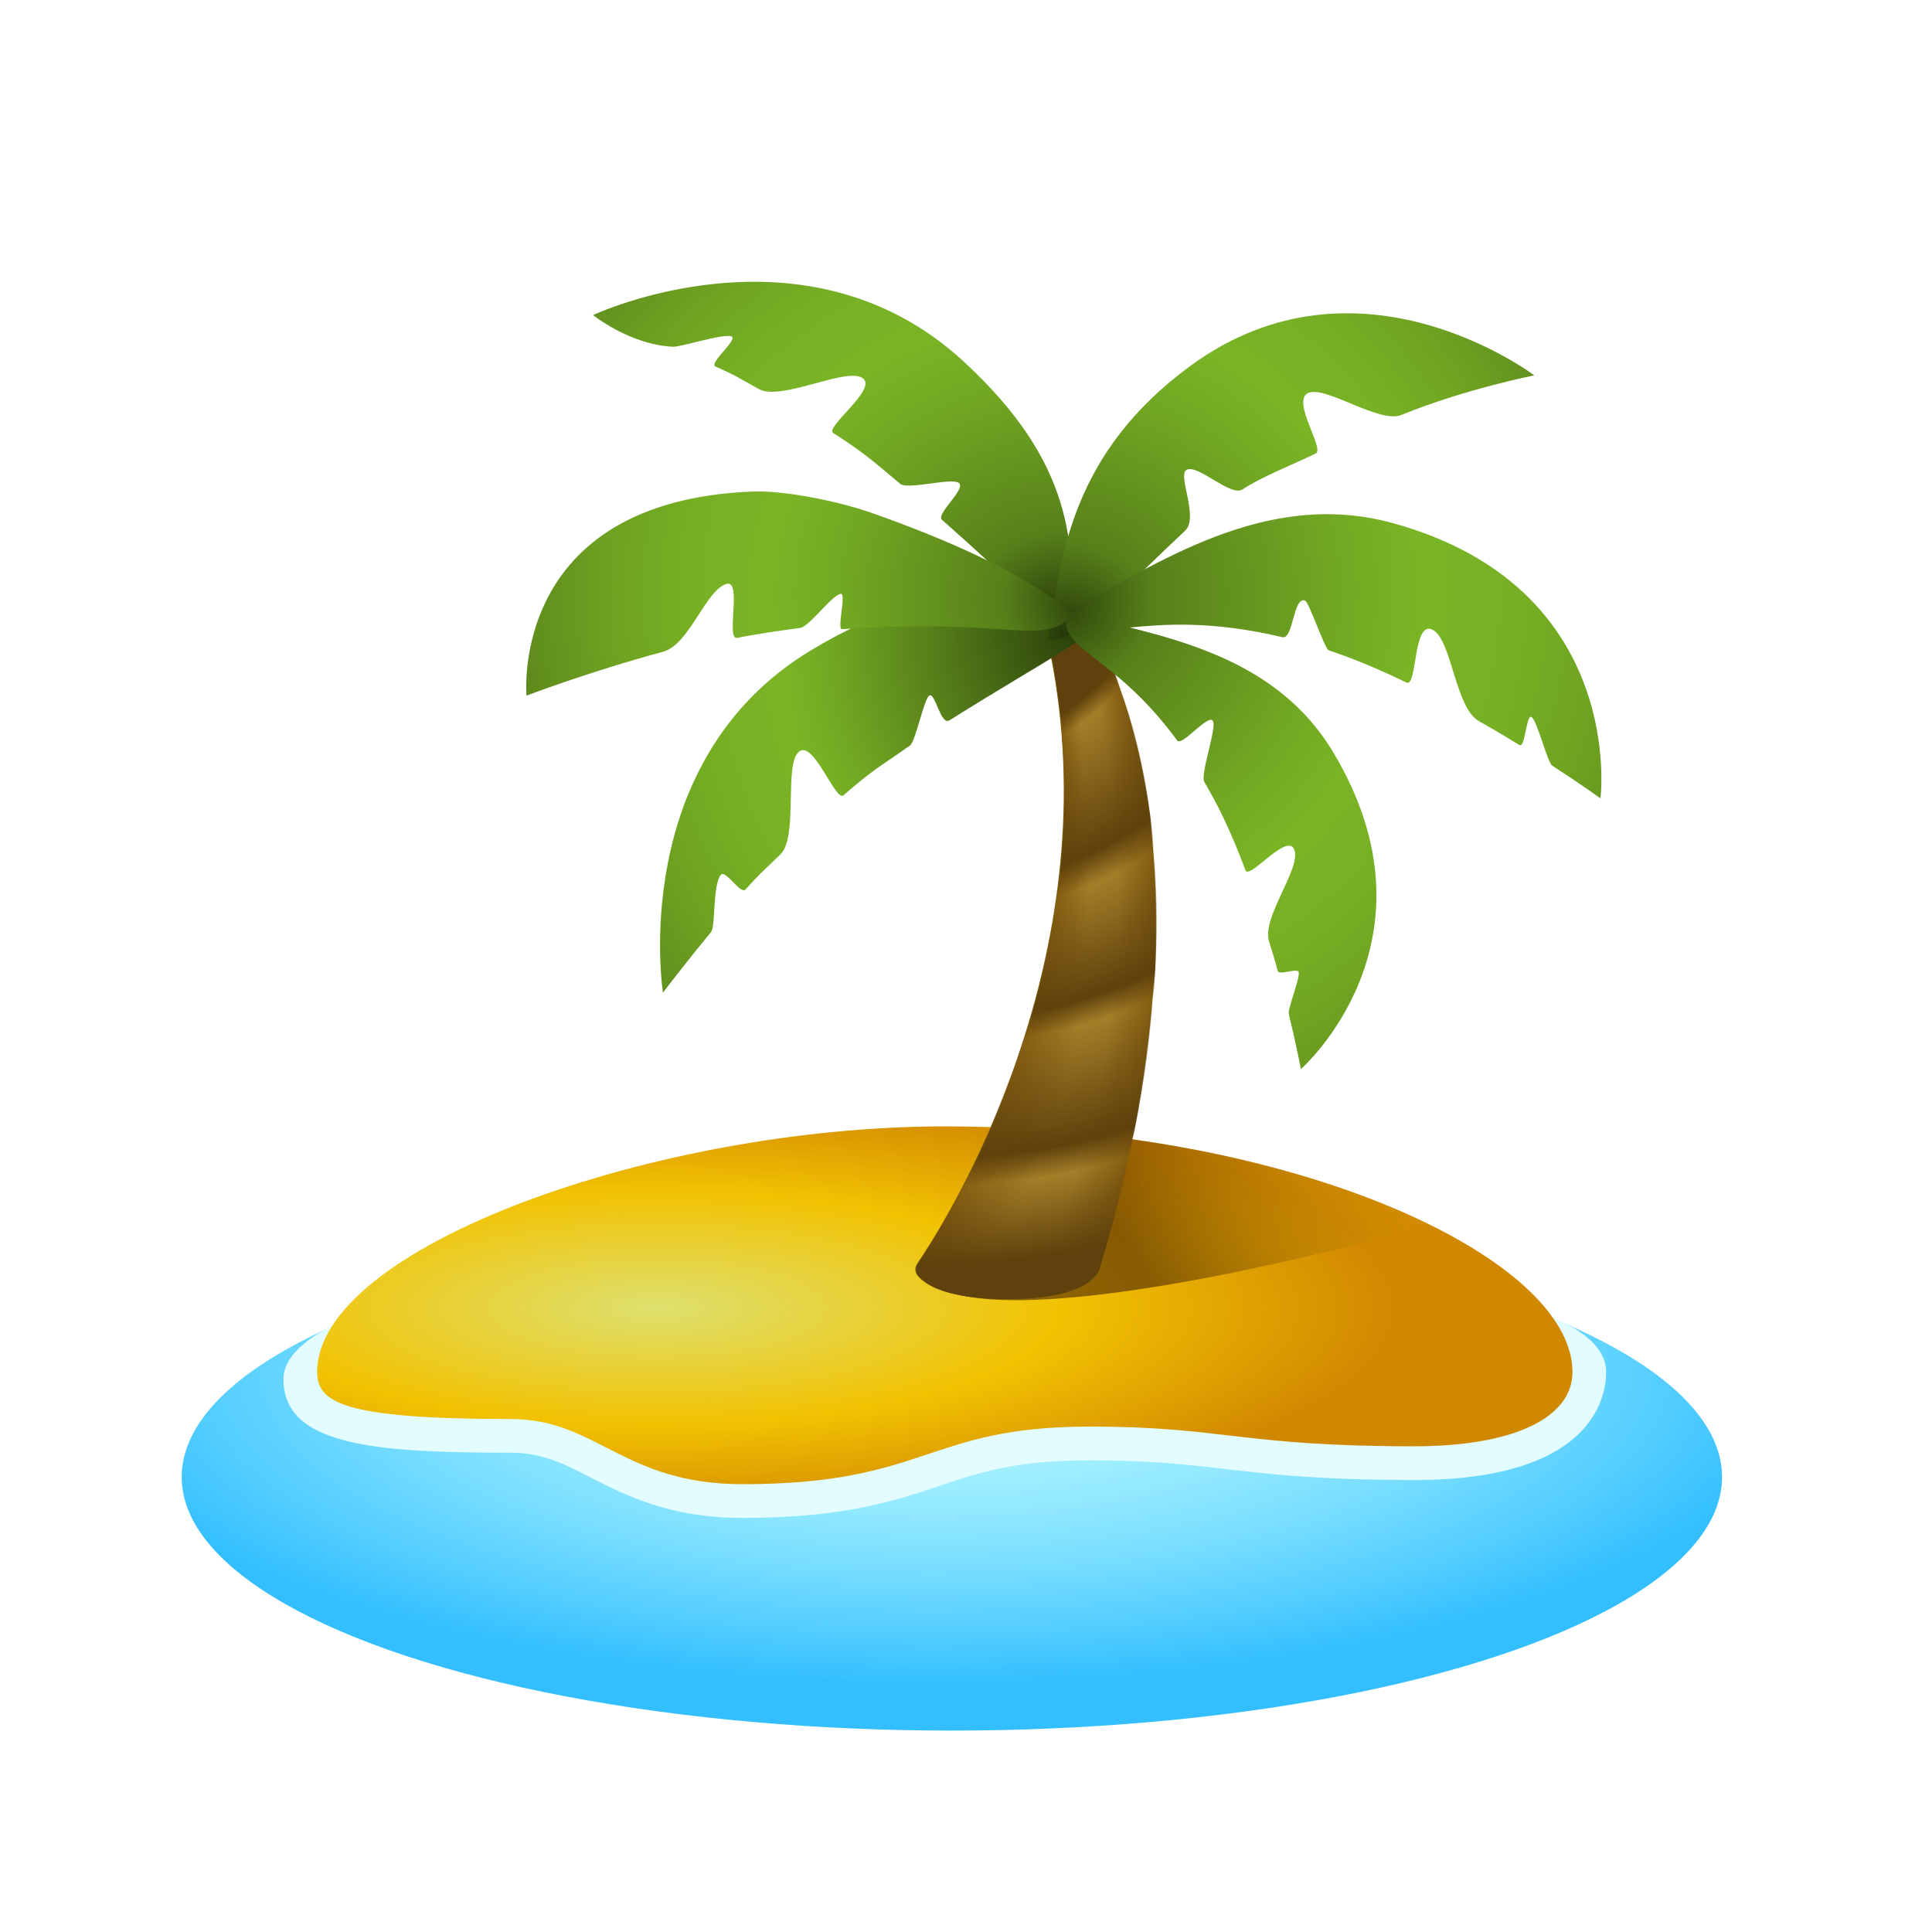<?xml version="1.0" encoding="utf-8"?>
<svg xmlns="http://www.w3.org/2000/svg" viewBox="0 0 48 48" width="100px" height="100px">
  <radialGradient id="RRORJgWmIVN62AxvcGnqga" cx="23.222" cy="34.084" r="21.797" gradientTransform="matrix(1 0 0 .355 0 21.989)" gradientUnits="userSpaceOnUse">
    <stop offset=".117" stop-color="#adf5ff"/>
    <stop offset=".247" stop-color="#a7f2ff"/>
    <stop offset=".427" stop-color="#95eaff"/>
    <stop offset=".636" stop-color="#7df"/>
    <stop offset=".867" stop-color="#4ecbff"/>
    <stop offset="1" stop-color="#33bfff"/>
  </radialGradient>
  <ellipse cx="23.649" cy="36.696" fill="url(#RRORJgWmIVN62AxvcGnqga)" rx="19.135" ry="6.3"/>
  <path fill="#e3fcff" d="M9.172,32.568c0,0-2.13,0.631-2.13,1.695c0,1.645,2.236,1.829,5.646,1.829 c0.785,0,1.319,0.273,1.996,0.62c0.871,0.445,1.956,1,3.767,1c2.504,0,3.763-0.42,4.874-0.791c1.027-0.343,1.916-0.64,3.752-0.64 c1.502,0,2.406,0.105,3.362,0.216c1.108,0.128,2.365,0.274,4.699,0.274c4.423,0,4.766-2.053,4.766-2.683 c0-0.894-1.318-1.33-1.318-1.33s-8.157-2.361-14.937-2.361C16.59,30.396,9.172,32.568,9.172,32.568z"/>
  <radialGradient id="RRORJgWmIVN62AxvcGnqgb" cx="16.317" cy="32.507" r="18.446" gradientTransform="matrix(1 0 0 .288 0 23.132)" gradientUnits="userSpaceOnUse">
    <stop offset="0" stop-color="#dee06e"/>
    <stop offset=".542" stop-color="#f2c202"/>
    <stop offset="1" stop-color="#d18801"/>
  </radialGradient>
  <path fill="url(#RRORJgWmIVN62AxvcGnqgb)" d="M18.451,36.874c4.595,0,4.558-1.431,8.626-1.431c3.315,0,3.767,0.49,8.061,0.49 c2.486,0,3.93-0.716,3.93-1.846c0-2.857-6.981-6.102-15.594-6.102c-7.207,0-15.594,3.013-15.594,6.102 c0,0.753,0.628,1.168,4.809,1.168C14.835,35.255,15.475,36.874,18.451,36.874z"/>
  <linearGradient id="RRORJgWmIVN62AxvcGnqgc" x1="23.904" x2="38.946" y1="34.186" y2="24.193" gradientUnits="userSpaceOnUse">
    <stop offset=".289" stop-color="#401b01"/>
    <stop offset=".335" stop-color="#4a2501" stop-opacity=".887"/>
    <stop offset=".413" stop-color="#663f01" stop-opacity=".694"/>
    <stop offset=".515" stop-color="#936901" stop-opacity=".442"/>
    <stop offset=".636" stop-color="#d1a302" stop-opacity=".144"/>
    <stop offset=".695" stop-color="#f2c202" stop-opacity="0"/>
  </linearGradient>
  <path fill="url(#RRORJgWmIVN62AxvcGnqgc)" d="M35.453,30.394c-1.899-0.925-4.433-1.684-7.332-2.089 c-3.186,1.008-5.249,2.484-5.067,3.296c0.237,1.059,3.839,0.894,9.086-0.31C33.324,31.018,34.443,30.719,35.453,30.394z" opacity=".57"/>
  <path fill="#865f12" d="M26.931,15.24h-0.008h-0.008h-0.008H26.9h-0.008h-0.008h-0.008H26.87h-0.008h-0.008h-0.008 h-0.008h-0.008h-0.008h-0.008h-0.008h-0.008h-0.008h-0.008h-0.008h-0.008h-0.008h-0.008h-0.008H26.74h-0.008h-0.008h-0.008 H26.71h-0.008h-0.008h-0.008h-0.008h-0.008h-0.008h-0.008h-0.008h-0.008h-0.008h-0.008h-0.008h-0.008h-0.008h-0.255h-0.011 h-0.011h-0.011h-0.011h-0.011H26.28h-0.011h-0.011h-0.011h-0.011h-0.011h-0.011h-0.011H26.19h-0.011h-0.011h-0.011h-0.011 h-0.011h-0.011H26.11h-0.011h-0.011h-0.011h-0.011h-0.011h-0.011h-0.011h-0.011h-0.011h-0.011h-0.011h-0.011h-0.011h-0.011 H25.94h-0.011h-0.011h-0.011h-0.011h-0.011h-0.011h-0.011c0.481,1.814,0.624,3.589,0.546,5.267 c-0.079,1.678-0.38,3.258-0.789,4.682c-0.409,1.424-0.926,2.693-1.436,3.746c-0.51,1.054-1.014,1.892-1.397,2.458 c-0.063,0.094-0.062,0.212,0.009,0.3c0.184,0.224,0.715,0.584,2.228,0.584c2.147,0,2.279-0.758,2.279-0.758 c0.848-2.794,1.25-5.208,1.374-7.258c0.124-2.05-0.028-3.736-0.287-5.072C27.872,16.516,26.931,15.24,26.931,15.24z"/>
  <path fill="#876013" d="M26.701,15.257h0.007h0.007h0.007h0.007h0.007h0.007h0.007h0.007h0.007h0.008h0.007h0.007h0.008 h0.007h0.008h0.008h0.008h0.008h0.008h0.008h0.008h0.008h0.008h0.008h0.008h0.009h0.009h0.01h0.01 c0.001,0.002,0.582,0.806,1.076,2.462c0.131,0.439,0.256,0.938,0.362,1.498c0.254,1.34,0.403,3.029,0.274,5.078 c-0.128,2.043-0.529,4.428-1.362,7.166c-0.011,0.032-0.148,0.784-2.228,0.784c-1.466,0-2.022-0.353-2.201-0.57 c-0.069-0.085-0.069-0.202-0.005-0.297c0.27-0.399,0.603-0.939,0.957-1.599c0.142-0.265,0.287-0.549,0.432-0.85 c0.507-1.05,1.019-2.316,1.42-3.737c0.402-1.428,0.696-3.003,0.771-4.667c0.043-0.964,0.014-1.955-0.108-2.963 c-0.091-0.757-0.234-1.52-0.435-2.283c0,0,0.011,0,0.011-0.001c0,0,0.011,0,0.011-0.001c0,0,0.011,0,0.011-0.001 c0,0,0.011,0,0.011-0.001c0,0,0.011,0,0.011-0.001s0.011,0,0.011-0.001c0,0,0.011,0,0.011-0.001c0,0,0.011,0,0.011-0.001 s0.011,0,0.011,0c0,0,0.011,0,0.011,0s0.011,0,0.011,0c0,0,0.011,0,0.011,0c0,0,0.011,0,0.011,0s0.011,0,0.011,0 c0,0,0.011,0,0.011,0c0,0,0.011,0,0.011,0s0.011,0,0.011,0c0,0,0.011,0,0.011,0s0.011,0,0.011,0c0,0,0.011,0,0.011,0 c0,0,0.011,0,0.011,0c0,0,0.011,0,0.011,0c0,0,0.011,0,0.011,0c0,0,0.011,0,0.011,0c0,0,0.011,0,0.011,0c0,0,0.011,0,0.011,0 c0,0,0.011,0,0.011,0s0.011,0,0.011,0c0,0,0.011,0,0.011,0c0,0,0.011,0,0.011,0c0,0,0.011,0,0.011,0s0.011,0,0.011,0 c0,0,0.011,0,0.011,0c0,0,0.011,0,0.011,0c0,0,0.011,0,0.011,0s0.011,0,0.011,0c0,0,0.011,0,0.011,0s0.011,0,0.011,0 s0.011,0,0.011,0c0,0,0.011,0,0.011,0s0.011,0,0.011,0c0,0,0.011,0,0.011,0s0.011,0,0.011,0c0-0.002,0.246-0.003,0.246-0.004 c0,0,0.007,0,0.007,0c0,0,0.007,0,0.007,0c0,0,0.007,0,0.007,0s0.007,0,0.007,0c0,0,0.007,0,0.007,0c0,0,0.007,0,0.007,0 c0,0,0.007,0,0.007,0c0,0,0.007,0,0.007,0c0,0,0.007,0,0.007,0s0.007,0,0.007,0c0,0,0.007,0,0.007,0c0,0,0.007,0,0.007,0 c0,0,0.007,0,0.007,0C26.694,15.257,26.701,15.257,26.701,15.257z"/>
  <path fill="#886113" d="M26.692,15.275H26.7h0.007h0.007h0.007h0.007h0.007h0.007h0.007h0.007h0.007h0.007h0.007h0.007 h0.007h0.007h0.008h0.008h0.008h0.008h0.008h0.008h0.008h0.008h0.008h0.009h0.009h0.01h0.012h0.012 c0.001,0.005,0.575,0.814,1.063,2.471c0.129,0.44,0.252,0.94,0.357,1.501c0.25,1.345,0.394,3.037,0.262,5.085 c-0.131,2.036-0.532,4.391-1.35,7.073c-0.022,0.063-0.164,0.809-2.177,0.809c-1.419,0-2-0.346-2.173-0.556 c-0.067-0.082-0.065-0.198,0-0.294c0.266-0.394,0.599-0.933,0.952-1.594c0.141-0.264,0.285-0.546,0.429-0.847 c0.503-1.047,1.011-2.31,1.405-3.729c0.395-1.431,0.681-3.001,0.753-4.652c0.041-0.964,0.011-1.952-0.109-2.951 c-0.091-0.761-0.233-1.521-0.431-2.274c0,0,0.01-0.001,0.01-0.001s0.01-0.001,0.01-0.001c0,0,0.01-0.001,0.01-0.001 c0,0,0.01-0.001,0.01-0.001c0,0,0.01-0.001,0.01-0.001c0,0,0.01-0.001,0.01-0.001c0,0,0.01-0.001,0.01-0.001 c0,0,0.01-0.001,0.01-0.001c0,0,0.01-0.001,0.01-0.001s0.011-0.001,0.01-0.001c0,0,0.011-0.001,0.01-0.001 c0,0,0.01-0.001,0.01-0.001c0,0,0.011-0.001,0.01-0.001c0,0,0.011-0.001,0.01-0.001c0,0,0.011-0.001,0.01-0.001 c0,0,0.011-0.001,0.01-0.001c0,0,0.011-0.001,0.01-0.001s0.011-0.001,0.01-0.001s0.011-0.001,0.01-0.001 c0,0,0.011-0.001,0.01-0.001c0,0,0.01-0.001,0.01-0.001c0,0,0.011-0.001,0.01-0.001c0,0,0.011-0.001,0.01-0.001 s0.011-0.001,0.01-0.001c0,0,0.011-0.001,0.01-0.001c0,0,0.011-0.001,0.01-0.001c0,0,0.011,0,0.01-0.001 c0,0,0.011,0,0.01-0.001s0.011,0,0.01-0.001c0,0,0.01,0,0.01-0.001c0,0,0.011,0,0.01-0.001c0,0,0.011,0,0.01-0.001 s0.011,0,0.01-0.001c0,0,0.011,0,0.01-0.001s0.011,0,0.01-0.001c0,0,0.011,0,0.01-0.001s0.011,0,0.01-0.001 c0,0,0.011,0,0.01-0.001c0,0,0.01,0,0.01-0.001c0,0,0.011,0,0.011-0.001c0,0,0.011,0,0.011-0.001c0,0,0.011,0,0.011-0.001 c0,0,0.011,0,0.011-0.001c-0.001-0.004,0.237-0.006,0.237-0.008c0,0,0.007,0,0.007,0c0,0,0.007,0,0.007,0c0,0,0.007,0,0.007,0 c0,0,0.007,0,0.007,0s0.007,0,0.007,0c0,0,0.007,0,0.007,0s0.007,0,0.007,0c0,0,0.007,0,0.007,0s0.007,0,0.007,0 c0,0,0.007,0,0.007,0c0,0,0.007,0,0.007,0c0,0,0.007,0,0.007,0c0,0,0.007,0,0.007,0C26.685,15.275,26.692,15.275,26.692,15.275 z"/>
  <path fill="#896214" d="M26.684,15.292h0.007h0.007h0.007h0.007h0.007h0.007h0.007h0.007h0.007h0.007h0.007h0.007h0.007 h0.007h0.007h0.007h0.007h0.008h0.008h0.008h0.008h0.008h0.008h0.009h0.01h0.01h0.012h0.014h0.014 c0.002,0.007,0.569,0.823,1.049,2.48c0.127,0.441,0.249,0.942,0.351,1.504c0.246,1.349,0.386,3.044,0.25,5.092 c-0.134,2.028-0.536,4.354-1.338,6.981c-0.033,0.095-0.181,0.834-2.126,0.834c-1.371,0-1.978-0.339-2.145-0.542 c-0.065-0.079-0.061-0.194,0.005-0.291c0.263-0.39,0.595-0.927,0.947-1.589c0.14-0.262,0.283-0.544,0.426-0.844 c0.499-1.043,1.003-2.303,1.389-3.72c0.389-1.434,0.666-2.999,0.736-4.636c0.039-0.964,0.008-1.948-0.111-2.938 c-0.091-0.764-0.232-1.522-0.426-2.266c0-0.001,0.01-0.001,0.01-0.002s0.01-0.001,0.01-0.002c0-0.001,0.01-0.001,0.01-0.002 c0-0.001,0.01-0.001,0.01-0.002c0-0.001,0.01-0.001,0.01-0.002c0-0.001,0.01-0.001,0.01-0.002c0-0.001,0.01-0.001,0.01-0.002 c0-0.001,0.01-0.001,0.01-0.002s0.01-0.001,0.01-0.001c0,0,0.01-0.001,0.01-0.001c0,0,0.01-0.001,0.01-0.001 c0,0,0.01-0.001,0.01-0.001c0,0,0.01-0.001,0.01-0.001c0,0,0.01-0.001,0.01-0.001s0.01-0.001,0.01-0.001 c0,0,0.01-0.001,0.01-0.001c0,0,0.01-0.001,0.01-0.001c0,0,0.01-0.001,0.01-0.001c0,0,0.01-0.001,0.01-0.001 s0.01-0.001,0.01-0.001c0,0,0.01-0.001,0.01-0.001c0,0,0.01-0.001,0.01-0.001c0,0,0.01-0.001,0.01-0.001s0.01-0.001,0.01-0.001 c0,0,0.01-0.001,0.01-0.001c0,0,0.01-0.001,0.01-0.001c0,0,0.01-0.001,0.01-0.001c0,0,0.01-0.001,0.01-0.001 c0,0,0.01-0.001,0.01-0.001c0,0,0.01-0.001,0.01-0.001c0,0,0.01-0.001,0.01-0.001c0,0,0.01-0.001,0.01-0.001 c0,0,0.01-0.001,0.01-0.001c0,0,0.01-0.001,0.01-0.001c0,0,0.01-0.001,0.01-0.001c0,0,0.01-0.001,0.01-0.001 c0,0,0.01-0.001,0.01-0.001c0,0,0.01-0.001,0.01-0.001c0,0,0.01-0.001,0.01-0.001c0,0,0.01-0.001,0.01-0.001 c0,0,0.01-0.001,0.01-0.001c0,0,0.01-0.001,0.01-0.001c0,0,0.01-0.001,0.01-0.001c-0.001-0.006,0.229-0.01,0.228-0.011 c0,0,0.007,0,0.007,0c0,0,0.007,0,0.007,0c0,0,0.007,0,0.007,0c0,0,0.007,0,0.007,0c0,0,0.007,0,0.007,0c0,0,0.007,0,0.007,0 c0,0,0.007,0,0.007,0c0,0,0.007,0,0.007,0s0.007,0,0.007,0c0,0,0.007,0,0.007,0c0,0,0.007,0,0.007,0c0,0,0.007,0,0.007,0 s0.007,0,0.007,0C26.677,15.292,26.684,15.292,26.684,15.292z"/>
  <path fill="#8a6315" d="M26.675,15.309h0.007h0.007h0.007h0.007h0.007h0.007h0.007h0.007h0.007h0.007h0.007h0.007h0.007 h0.007h0.007h0.007h0.007h0.008h0.008h0.008h0.008h0.008h0.009h0.009h0.01h0.011h0.013h0.016h0.016 c0.003,0.01,0.563,0.831,1.035,2.489c0.126,0.443,0.245,0.944,0.346,1.506c0.242,1.353,0.378,3.051,0.237,5.098 c-0.137,2.021-0.539,4.317-1.326,6.888c-0.044,0.127-0.197,0.86-2.075,0.86c-1.324,0-1.956-0.332-2.117-0.527 c-0.062-0.077-0.057-0.19,0.01-0.288c0.26-0.385,0.591-0.921,0.942-1.583c0.139-0.261,0.281-0.542,0.423-0.84 c0.496-1.04,0.994-2.297,1.373-3.711c0.382-1.437,0.652-2.997,0.718-4.621c0.038-0.964,0.005-1.944-0.112-2.926 c-0.091-0.768-0.231-1.523-0.422-2.257c0-0.001,0.01-0.001,0.009-0.002s0.01-0.001,0.01-0.002c0-0.001,0.01-0.001,0.009-0.002 c0-0.001,0.01-0.001,0.01-0.002s0.01-0.001,0.01-0.002c0-0.001,0.01-0.001,0.01-0.002s0.01-0.001,0.01-0.002 c0-0.001,0.01-0.001,0.01-0.002c0-0.001,0.01-0.001,0.01-0.002c0-0.001,0.01-0.001,0.01-0.002c0-0.001,0.01-0.001,0.01-0.002 c0-0.001,0.01-0.001,0.009-0.002c0-0.001,0.01-0.001,0.01-0.002c0-0.001,0.01-0.001,0.01-0.002c0-0.001,0.01-0.001,0.01-0.002 s0.01-0.001,0.01-0.002c0-0.001,0.01-0.001,0.01-0.002c0-0.001,0.01-0.001,0.01-0.002c0-0.001,0.01-0.001,0.01-0.002 c0-0.001,0.01-0.001,0.01-0.002c0-0.001,0.01-0.001,0.01-0.002c0-0.001,0.01-0.001,0.01-0.002s0.01-0.001,0.01-0.002 c0-0.001,0.01-0.001,0.01-0.002c0-0.001,0.01-0.001,0.01-0.002c0-0.001,0.01-0.001,0.01-0.002c0-0.001,0.01-0.001,0.01-0.001 c0,0,0.01-0.001,0.01-0.001s0.01-0.001,0.01-0.001c0,0,0.01-0.001,0.01-0.001c0,0,0.01-0.001,0.01-0.001 c0,0,0.01-0.001,0.01-0.001c0,0,0.01-0.001,0.01-0.001c0,0,0.01-0.001,0.01-0.001c0,0,0.01-0.001,0.01-0.001 s0.01-0.001,0.01-0.001c0,0,0.01-0.001,0.01-0.001c0,0,0.01-0.001,0.01-0.001c0,0,0.01-0.001,0.01-0.001 c0,0,0.01-0.001,0.01-0.001c0,0,0.01-0.001,0.01-0.001c0,0,0.01-0.001,0.01-0.001c0,0,0.01-0.001,0.01-0.001 c-0.002-0.008,0.22-0.013,0.219-0.015c0,0,0.007,0,0.007,0c0,0,0.007,0,0.007,0c0,0,0.007,0,0.007,0c0,0,0.007,0,0.007,0 s0.007,0,0.007,0s0.007,0,0.007,0s0.007,0,0.007,0c0,0,0.007,0,0.007,0c0,0,0.007,0,0.007,0c0,0,0.007,0,0.007,0 s0.007,0,0.007,0c0,0,0.007,0,0.007,0c0,0,0.007,0,0.007,0C26.668,15.309,26.675,15.309,26.675,15.309z"/>
  <path fill="#8b6415" d="M26.667,15.327h0.007h0.007h0.007h0.007H26.7h0.007h0.007h0.007h0.007h0.007h0.007h0.007h0.007 h0.007h0.007h0.007h0.007h0.008h0.008h0.008h0.008h0.009h0.009h0.01h0.011h0.012h0.015h0.018h0.018 c0.003,0.012,0.556,0.84,1.021,2.498c0.124,0.444,0.241,0.946,0.34,1.509c0.238,1.357,0.369,3.059,0.225,5.105 c-0.14,2.014-0.543,4.28-1.314,6.796c-0.055,0.158-0.213,0.885-2.024,0.885c-1.277,0-1.934-0.324-2.09-0.513 c-0.06-0.074-0.053-0.186,0.014-0.285c0.257-0.381,0.587-0.915,0.938-1.578c0.138-0.26,0.279-0.539,0.42-0.837 c0.492-1.036,0.986-2.291,1.357-3.702c0.375-1.44,0.637-2.995,0.7-4.605c0.036-0.965,0.002-1.94-0.114-2.914 c-0.091-0.771-0.23-1.524-0.417-2.249c0-0.001,0.009-0.002,0.009-0.003s0.009-0.002,0.009-0.003 c0-0.001,0.009-0.002,0.009-0.003c0-0.001,0.009-0.002,0.009-0.003c0-0.001,0.009-0.002,0.009-0.003 c0-0.001,0.009-0.002,0.009-0.003c0-0.001,0.009-0.002,0.009-0.003c0-0.001,0.009-0.002,0.009-0.003 c0-0.001,0.009-0.002,0.009-0.002c0-0.001,0.009-0.002,0.009-0.002c0-0.001,0.009-0.002,0.009-0.002 c0-0.001,0.009-0.002,0.009-0.002c0-0.001,0.009-0.002,0.009-0.002c0-0.001,0.009-0.002,0.009-0.002 c0-0.001,0.009-0.002,0.009-0.002s0.009-0.002,0.009-0.002c0-0.001,0.009-0.001,0.009-0.002c0-0.001,0.009-0.001,0.009-0.002 c0-0.001,0.009-0.001,0.009-0.002c0-0.001,0.009-0.001,0.009-0.002c0-0.001,0.009-0.001,0.009-0.002 c0-0.001,0.009-0.001,0.009-0.002s0.009-0.001,0.009-0.002c0-0.001,0.009-0.001,0.009-0.002c0-0.001,0.009-0.001,0.009-0.002 c0-0.001,0.009-0.001,0.009-0.002c0-0.001,0.009-0.001,0.009-0.002c0-0.001,0.009-0.001,0.009-0.002 c0-0.001,0.009-0.001,0.009-0.002c0-0.001,0.009-0.001,0.009-0.002c0-0.001,0.009-0.001,0.009-0.002 c0-0.001,0.009-0.001,0.009-0.002c0-0.001,0.009-0.001,0.009-0.002c0-0.001,0.009-0.001,0.009-0.002s0.009-0.001,0.009-0.002 c0-0.001,0.009-0.001,0.009-0.002c0-0.001,0.009-0.001,0.009-0.002c0,0,0.009-0.001,0.009-0.001c0,0,0.009-0.001,0.009-0.001 c0,0,0.009-0.001,0.009-0.001s0.009-0.001,0.009-0.001s0.009-0.001,0.009-0.001c0,0,0.009-0.001,0.009-0.001 c-0.002-0.01,0.211-0.016,0.21-0.019c0,0,0.006,0,0.006,0c0,0,0.006,0,0.006,0s0.006,0,0.006,0c0,0,0.006,0,0.006,0 c0,0,0.006,0,0.006,0c0,0,0.006,0,0.006,0c0,0,0.006,0,0.006,0c0,0,0.006,0,0.006,0c0,0,0.006,0,0.006,0c0,0,0.006,0,0.006,0 s0.006,0,0.006,0c0,0,0.006,0,0.006,0c0,0,0.006,0,0.006,0S26.667,15.327,26.667,15.327z"/>
  <path fill="#8b6516" d="M26.658,15.344h0.006h0.006h0.006h0.007h0.007h0.007h0.007h0.007h0.007h0.007h0.007h0.007h0.007 h0.007h0.007h0.007h0.007h0.007h0.008h0.008h0.008h0.009h0.009h0.01h0.011h0.013h0.016h0.02h0.02 c0.004,0.015,0.55,0.848,1.007,2.507c0.122,0.445,0.238,0.949,0.335,1.511c0.234,1.361,0.361,3.066,0.213,5.112 c-0.143,2.007-0.546,4.243-1.302,6.703c-0.066,0.19-0.229,0.91-1.973,0.91c-1.229,0-1.912-0.317-2.062-0.499 c-0.058-0.072-0.049-0.182,0.019-0.283c0.254-0.376,0.583-0.909,0.933-1.573c0.137-0.259,0.277-0.537,0.417-0.834 c0.488-1.033,0.978-2.285,1.342-3.694c0.368-1.444,0.623-2.993,0.683-4.59c0.034-0.965-0.001-1.937-0.116-2.901 c-0.091-0.775-0.23-1.525-0.413-2.241c0-0.001,0.009-0.002,0.009-0.003c0-0.001,0.009-0.002,0.009-0.003 c0-0.001,0.009-0.002,0.009-0.003c0-0.001,0.009-0.002,0.009-0.003c0-0.001,0.009-0.002,0.009-0.003 c0-0.001,0.009-0.002,0.009-0.003c0-0.001,0.009-0.002,0.009-0.003c0-0.001,0.009-0.002,0.009-0.003 c0-0.001,0.009-0.002,0.009-0.003c0-0.001,0.009-0.002,0.009-0.003c0-0.001,0.009-0.002,0.009-0.003 c0-0.001,0.009-0.002,0.009-0.003c0-0.001,0.009-0.002,0.009-0.003s0.009-0.002,0.009-0.003c0-0.001,0.009-0.002,0.009-0.003 s0.009-0.002,0.009-0.003c0-0.001,0.009-0.002,0.009-0.003c0-0.001,0.009-0.002,0.009-0.003c0-0.001,0.009-0.002,0.009-0.003 c0-0.001,0.009-0.002,0.009-0.003c0-0.001,0.009-0.002,0.009-0.002c0-0.001,0.009-0.002,0.009-0.002s0.009-0.002,0.009-0.002 s0.009-0.002,0.009-0.002c0-0.001,0.009-0.002,0.009-0.002c0-0.001,0.009-0.002,0.009-0.002c0-0.001,0.009-0.001,0.009-0.002 s0.009-0.001,0.009-0.002c0-0.001,0.009-0.001,0.009-0.002c0-0.001,0.009-0.001,0.009-0.002c0-0.001,0.009-0.001,0.009-0.002 c0-0.001,0.009-0.001,0.009-0.002c0-0.001,0.009-0.001,0.009-0.002s0.009-0.001,0.009-0.002c0-0.001,0.009-0.001,0.009-0.002 c0-0.001,0.009-0.001,0.009-0.002s0.009-0.001,0.009-0.002c0-0.001,0.009-0.001,0.009-0.002c0-0.001,0.009-0.001,0.009-0.002 c0-0.001,0.009-0.001,0.009-0.002s0.009-0.001,0.009-0.002c0-0.001,0.009-0.001,0.009-0.002c0-0.001,0.009-0.001,0.009-0.002 c-0.003-0.011,0.202-0.019,0.202-0.023c0,0,0.006,0,0.006,0c0,0,0.006,0,0.006,0c0,0,0.006,0,0.006,0s0.006,0,0.006,0 s0.006,0,0.006,0c0,0,0.006,0,0.006,0c0,0,0.006,0,0.006,0s0.006,0,0.006,0c0,0,0.006,0,0.006,0s0.006,0,0.006,0 c0,0,0.006,0,0.006,0c0,0,0.006,0,0.006,0c0,0,0.006,0,0.006,0C26.652,15.344,26.658,15.344,26.658,15.344z"/>
  <path fill="#8c6617" d="M26.649,15.362h0.006h0.006h0.006h0.006h0.006h0.006h0.006H26.7h0.006h0.007h0.007h0.007h0.007 h0.007h0.007h0.007h0.007h0.007h0.008h0.008h0.008h0.009h0.01h0.011h0.012h0.014h0.017h0.023h0.022 c0.005,0.017,0.543,0.857,0.993,2.516c0.12,0.446,0.234,0.951,0.329,1.514c0.23,1.365,0.353,3.073,0.2,5.118 c-0.147,1.999-0.55,4.207-1.29,6.611c-0.077,0.221-0.245,0.936-1.922,0.936c-1.182,0-1.89-0.31-2.034-0.485 c-0.056-0.069-0.045-0.177,0.024-0.28c0.251-0.372,0.579-0.903,0.928-1.568c0.136-0.258,0.275-0.535,0.414-0.83 c0.485-1.03,0.97-2.279,1.326-3.685c0.361-1.447,0.608-2.991,0.665-4.574c0.032-0.965-0.004-1.933-0.117-2.889 c-0.091-0.778-0.229-1.527-0.408-2.232c0-0.001,0.008-0.003,0.008-0.004c0-0.001,0.008-0.003,0.008-0.004 c0-0.001,0.008-0.003,0.008-0.004c0-0.001,0.008-0.002,0.008-0.004c0-0.001,0.008-0.002,0.008-0.004 c0-0.001,0.008-0.002,0.008-0.004c0-0.001,0.008-0.002,0.008-0.004c0-0.001,0.008-0.002,0.008-0.004 c0-0.001,0.008-0.002,0.008-0.003s0.008-0.002,0.008-0.003c0-0.001,0.008-0.002,0.008-0.003c0-0.001,0.008-0.002,0.008-0.003 c0-0.001,0.008-0.002,0.008-0.003s0.008-0.002,0.008-0.003s0.008-0.002,0.008-0.003c0-0.001,0.008-0.002,0.008-0.003 c0-0.001,0.008-0.002,0.008-0.003c0-0.001,0.008-0.002,0.008-0.003c0-0.001,0.008-0.002,0.008-0.003 c0-0.001,0.008-0.002,0.008-0.003c0-0.001,0.008-0.002,0.008-0.003c0-0.001,0.008-0.002,0.008-0.003 c0-0.001,0.008-0.002,0.008-0.003s0.008-0.002,0.008-0.003s0.008-0.002,0.008-0.003s0.008-0.002,0.008-0.003 c0-0.001,0.008-0.002,0.008-0.003s0.008-0.002,0.008-0.003c0-0.001,0.008-0.002,0.008-0.003c0-0.001,0.008-0.002,0.008-0.002 c0-0.001,0.009-0.002,0.008-0.002c0-0.001,0.009-0.002,0.008-0.002c0-0.001,0.009-0.002,0.008-0.002 c0-0.001,0.009-0.002,0.008-0.002c0-0.001,0.009-0.001,0.008-0.002s0.009-0.001,0.008-0.002c0-0.001,0.009-0.001,0.008-0.002 c0-0.001,0.009-0.001,0.008-0.002c0-0.001,0.009-0.001,0.008-0.002c0-0.001,0.009-0.001,0.008-0.002 c0-0.001,0.009-0.001,0.008-0.002c0-0.001,0.009-0.001,0.008-0.002c0-0.001,0.009-0.001,0.008-0.002 c-0.003-0.013,0.194-0.022,0.193-0.027c0,0,0.006,0,0.006,0s0.006,0,0.006,0s0.006,0,0.006,0s0.006,0,0.006,0 c0,0,0.006,0,0.006,0c0,0,0.006,0,0.006,0c0,0,0.006,0,0.006,0c0,0,0.006,0,0.006,0c0,0,0.006,0,0.006,0c0,0,0.006,0,0.006,0 c0,0,0.006,0,0.006,0s0.006,0,0.006,0s0.006,0,0.006,0C26.643,15.362,26.649,15.362,26.649,15.362z"/>
  <path fill="#8d6718" d="M26.641,15.379h0.006h0.006h0.006h0.006h0.006h0.006h0.006h0.006h0.006h0.006h0.006h0.007h0.007 h0.007h0.007h0.007h0.007h0.007h0.008h0.008h0.009h0.009h0.01h0.011h0.013h0.015h0.019h0.025h0.024 c0.006,0.02,0.537,0.865,0.979,2.525c0.118,0.447,0.23,0.953,0.324,1.517c0.226,1.369,0.344,3.081,0.188,5.125 c-0.15,1.992-0.553,4.17-1.278,6.518c-0.088,0.253-0.261,0.961-1.871,0.961c-1.135,0-1.869-0.303-2.007-0.471 c-0.053-0.066-0.041-0.173,0.029-0.277c0.248-0.367,0.575-0.897,0.924-1.563c0.135-0.257,0.273-0.533,0.411-0.827 c0.481-1.026,0.962-2.273,1.31-3.676c0.354-1.45,0.594-2.989,0.648-4.559c0.03-0.965-0.007-1.929-0.119-2.876 c-0.091-0.782-0.228-1.528-0.404-2.224c0-0.001,0.008-0.003,0.008-0.004c0-0.001,0.008-0.003,0.008-0.004 c0-0.001,0.008-0.003,0.008-0.004c0-0.001,0.008-0.003,0.008-0.004c0-0.001,0.008-0.003,0.008-0.004 c0-0.001,0.008-0.003,0.008-0.004c0-0.001,0.008-0.003,0.008-0.004s0.008-0.003,0.008-0.004s0.008-0.003,0.008-0.004 c0-0.001,0.008-0.003,0.008-0.004c0-0.001,0.008-0.003,0.008-0.004c0-0.001,0.008-0.003,0.008-0.004 c0-0.001,0.008-0.003,0.008-0.004s0.008-0.002,0.008-0.004s0.008-0.002,0.008-0.004c0-0.001,0.008-0.002,0.008-0.004 c0-0.001,0.008-0.002,0.008-0.004s0.008-0.002,0.008-0.003s0.008-0.002,0.008-0.003s0.008-0.002,0.008-0.003 c0-0.001,0.008-0.002,0.008-0.003c0-0.001,0.008-0.002,0.008-0.003c0-0.001,0.008-0.002,0.008-0.003 c0-0.001,0.008-0.002,0.008-0.003c0-0.001,0.008-0.002,0.008-0.003s0.008-0.002,0.008-0.003s0.008-0.002,0.008-0.003 c0-0.001,0.008-0.002,0.008-0.003c0-0.001,0.008-0.002,0.008-0.003c0-0.001,0.008-0.002,0.008-0.003 c0-0.001,0.008-0.002,0.008-0.003c0-0.001,0.008-0.002,0.008-0.003c0-0.001,0.008-0.002,0.008-0.003 c0-0.001,0.008-0.002,0.008-0.003c0-0.001,0.008-0.002,0.008-0.003c0-0.001,0.008-0.002,0.008-0.002 c0-0.001,0.008-0.002,0.008-0.002c0-0.001,0.008-0.002,0.008-0.002c0-0.001,0.008-0.002,0.008-0.002 c0-0.001,0.008-0.002,0.008-0.002c0-0.001,0.008-0.001,0.008-0.002c0-0.001,0.008-0.001,0.008-0.002 c0-0.001,0.008-0.001,0.008-0.002c-0.004-0.015,0.185-0.025,0.184-0.031c0,0,0.006,0,0.006,0c0,0,0.006,0,0.006,0 c0,0,0.006,0,0.006,0c0,0,0.006,0,0.006,0c0,0,0.006,0,0.006,0c0,0,0.006,0,0.006,0c0,0,0.006,0,0.006,0c0,0,0.006,0,0.006,0 s0.006,0,0.006,0c0,0,0.006,0,0.006,0c0,0,0.006,0,0.006,0c0,0,0.006,0,0.006,0c0,0,0.006,0,0.006,0 S26.641,15.379,26.641,15.379z"/>
  <path fill="#8e6818" d="M26.632,15.396h0.006h0.006h0.006h0.006h0.006h0.006h0.006h0.006h0.006h0.006h0.006h0.006h0.007 h0.007h0.007h0.007h0.007h0.007h0.008h0.008h0.009h0.009h0.01h0.011h0.013h0.016h0.02h0.027h0.027 c0.006,0.022,0.53,0.874,0.965,2.534c0.117,0.448,0.227,0.955,0.319,1.519c0.222,1.373,0.336,3.088,0.176,5.132 c-0.153,1.985-0.556,4.133-1.265,6.426c-0.099,0.285-0.277,0.987-1.821,0.987c-1.088,0-1.847-0.296-1.979-0.457 c-0.051-0.064-0.037-0.169,0.033-0.274c0.244-0.363,0.571-0.892,0.919-1.557c0.134-0.255,0.271-0.53,0.408-0.824 c0.477-1.023,0.956-2.266,1.294-3.667c0.35-1.453,0.579-2.987,0.63-4.544c0.028-0.966-0.01-1.925-0.12-2.864 c-0.091-0.785-0.227-1.529-0.399-2.215c0-0.002,0.008-0.003,0.007-0.005c0-0.002,0.008-0.003,0.007-0.005 c0-0.002,0.007-0.003,0.007-0.005c0-0.002,0.008-0.003,0.007-0.005s0.008-0.003,0.007-0.005c0-0.002,0.008-0.003,0.007-0.005 c0-0.002,0.008-0.003,0.007-0.005c0-0.002,0.008-0.003,0.007-0.005s0.008-0.003,0.007-0.004c0-0.001,0.008-0.003,0.007-0.004 c0-0.001,0.008-0.003,0.007-0.004c0-0.001,0.008-0.003,0.007-0.004c0-0.001,0.008-0.003,0.007-0.004 c0-0.001,0.008-0.003,0.007-0.004c0-0.001,0.008-0.003,0.007-0.004c0-0.001,0.008-0.003,0.007-0.004s0.008-0.003,0.007-0.004 c0-0.001,0.008-0.003,0.007-0.004c0-0.001,0.008-0.003,0.007-0.004s0.008-0.003,0.007-0.004c0-0.001,0.008-0.002,0.007-0.004 c0-0.001,0.008-0.002,0.007-0.004s0.008-0.002,0.007-0.004s0.008-0.002,0.007-0.004c0-0.001,0.008-0.002,0.007-0.003 c0-0.001,0.008-0.002,0.007-0.003c0-0.001,0.008-0.002,0.007-0.003c0-0.001,0.008-0.002,0.007-0.003 c0-0.001,0.008-0.002,0.007-0.003c0-0.001,0.008-0.002,0.007-0.003c0-0.001,0.008-0.002,0.007-0.003 c0-0.001,0.008-0.002,0.007-0.003s0.008-0.002,0.007-0.003c0-0.001,0.008-0.002,0.007-0.003s0.008-0.002,0.008-0.003 s0.008-0.002,0.008-0.003c0-0.001,0.008-0.002,0.008-0.003c0-0.001,0.008-0.002,0.008-0.003c0-0.001,0.008-0.002,0.008-0.003 c0-0.001,0.008-0.002,0.008-0.003c0-0.001,0.008-0.002,0.008-0.002c0-0.001,0.008-0.002,0.008-0.002 c0-0.001,0.008-0.002,0.008-0.002c-0.004-0.017,0.176-0.029,0.175-0.034c0,0,0.005,0,0.005,0c0,0,0.005,0,0.005,0 c0,0,0.005,0,0.005,0s0.005,0,0.005,0c0,0,0.005,0,0.005,0c0,0,0.005,0,0.005,0c0,0,0.005,0,0.005,0c0,0,0.005,0,0.005,0 c0,0,0.005,0,0.005,0c0,0,0.005,0,0.005,0c0,0,0.005,0,0.005,0c0,0,0.005,0,0.005,0c0,0,0.005,0,0.005,0 S26.632,15.396,26.632,15.396z"/>
  <path fill="#8f6919" d="M26.623,15.414h0.006h0.006h0.006h0.006h0.006h0.006h0.006h0.006h0.006h0.006h0.006h0.006h0.006 h0.007h0.007h0.007h0.007h0.007h0.008h0.008h0.009h0.01h0.011h0.012h0.014h0.017h0.022h0.029h0.029 c0.007,0.025,0.524,0.882,0.951,2.544c0.115,0.449,0.223,0.957,0.313,1.522c0.218,1.377,0.328,3.095,0.163,5.138 c-0.156,1.978-0.56,4.096-1.253,6.333c-0.11,0.316-0.294,1.012-1.77,1.012c-1.04,0-1.825-0.289-1.951-0.443 c-0.049-0.061-0.033-0.165,0.038-0.271c0.241-0.358,0.567-0.886,0.914-1.552c0.133-0.254,0.269-0.528,0.404-0.82 c0.474-1.019,0.948-2.26,1.278-3.659c0.344-1.456,0.565-2.985,0.612-4.528c0.026-0.966-0.013-1.922-0.122-2.852 c-0.091-0.789-0.226-1.53-0.395-2.207c0-0.002,0.007-0.004,0.007-0.006c0-0.002,0.007-0.004,0.007-0.005 c0-0.002,0.007-0.004,0.007-0.005c0-0.002,0.007-0.004,0.007-0.005s0.007-0.004,0.007-0.005c0-0.002,0.007-0.003,0.007-0.005 c0-0.002,0.007-0.003,0.007-0.005c0-0.002,0.007-0.003,0.007-0.005c0-0.002,0.007-0.003,0.007-0.005 c0-0.002,0.007-0.003,0.007-0.005s0.007-0.003,0.007-0.005c0-0.002,0.007-0.003,0.007-0.005c0-0.002,0.007-0.003,0.007-0.005 c0-0.002,0.007-0.003,0.007-0.005s0.007-0.003,0.007-0.005s0.007-0.003,0.007-0.004c0-0.001,0.007-0.003,0.007-0.004 c0-0.001,0.007-0.003,0.007-0.004c0-0.001,0.007-0.003,0.007-0.004c0-0.001,0.007-0.003,0.007-0.004 c0-0.001,0.007-0.003,0.007-0.004c0-0.001,0.007-0.003,0.007-0.004c0-0.001,0.007-0.003,0.007-0.004s0.007-0.003,0.007-0.004 s0.007-0.003,0.007-0.004s0.007-0.003,0.007-0.004s0.007-0.002,0.007-0.004c0-0.001,0.007-0.002,0.007-0.004 c0-0.001,0.007-0.002,0.007-0.004c0-0.001,0.007-0.002,0.007-0.003c0-0.001,0.007-0.002,0.007-0.003 c0-0.001,0.007-0.002,0.007-0.003c0-0.001,0.007-0.002,0.007-0.003c0-0.001,0.007-0.002,0.007-0.003 c0-0.001,0.007-0.002,0.007-0.003c0-0.001,0.007-0.002,0.007-0.003c0-0.001,0.007-0.002,0.007-0.003 c0-0.001,0.007-0.002,0.007-0.003c0-0.001,0.007-0.002,0.007-0.003c0-0.001,0.007-0.002,0.007-0.003 c0-0.001,0.007-0.002,0.007-0.003c0-0.001,0.007-0.002,0.007-0.003c0-0.001,0.007-0.002,0.007-0.003 c-0.004-0.019,0.168-0.032,0.166-0.038c0,0,0.005,0,0.005-0.001c0,0,0.005,0,0.005-0.001c0,0,0.005,0,0.005,0s0.005,0,0.005,0 c0,0,0.005,0,0.005,0c0,0,0.005,0,0.005,0c0,0,0.005,0,0.005,0s0.005,0,0.005,0c0,0,0.005,0,0.005,0c0,0,0.005,0,0.005,0 s0.005,0,0.005,0c0,0,0.005,0,0.005,0s0.005,0,0.005,0C26.618,15.414,26.623,15.414,26.623,15.414z"/>
  <path fill="#906a1a" d="M26.615,15.431h0.005h0.006h0.006h0.006h0.006h0.006h0.006h0.006h0.006h0.006h0.006h0.006h0.006 h0.006h0.007h0.007h0.007h0.007h0.008h0.008h0.009h0.01h0.011h0.012h0.015h0.018h0.023h0.031H26.9 c0.008,0.027,0.517,0.891,0.938,2.553c0.113,0.45,0.219,0.959,0.308,1.524c0.213,1.382,0.319,3.103,0.151,5.145 c-0.159,1.971-0.563,4.059-1.241,6.241c-0.121,0.348-0.31,1.037-1.719,1.037c-0.993,0-1.803-0.282-1.923-0.428 c-0.046-0.058-0.029-0.161,0.043-0.268c0.238-0.354,0.563-0.88,0.91-1.547c0.132-0.253,0.267-0.526,0.401-0.817 c0.47-1.016,0.94-2.254,1.263-3.65c0.337-1.459,0.553-2.983,0.595-4.513c0.026-0.966-0.016-1.918-0.123-2.839 c-0.091-0.792-0.225-1.531-0.39-2.198c0-0.002,0.007-0.004,0.006-0.006c0-0.002,0.007-0.004,0.006-0.006 c0-0.002,0.007-0.004,0.006-0.006c0-0.002,0.007-0.004,0.006-0.006c0-0.002,0.007-0.004,0.006-0.006 c0-0.002,0.007-0.004,0.006-0.006c0-0.002,0.007-0.004,0.006-0.006c0-0.002,0.007-0.004,0.006-0.006 c0-0.002,0.007-0.004,0.006-0.005c0-0.002,0.007-0.004,0.006-0.005c0-0.002,0.007-0.004,0.006-0.005 c0-0.002,0.007-0.003,0.006-0.005c0-0.002,0.007-0.003,0.006-0.005c0-0.002,0.007-0.003,0.006-0.005s0.007-0.003,0.006-0.005 c0-0.002,0.007-0.003,0.006-0.005c0-0.002,0.007-0.003,0.006-0.005c0-0.002,0.007-0.003,0.006-0.005 c0-0.002,0.007-0.003,0.006-0.005c0-0.002,0.007-0.003,0.006-0.005c0-0.002,0.007-0.003,0.006-0.005 c0-0.002,0.007-0.003,0.006-0.004c0-0.001,0.007-0.003,0.006-0.004c0-0.001,0.007-0.003,0.007-0.004s0.007-0.003,0.007-0.004 c0-0.001,0.007-0.003,0.007-0.004c0-0.001,0.007-0.003,0.007-0.004c0-0.001,0.007-0.003,0.007-0.004s0.007-0.003,0.007-0.004 c0-0.001,0.007-0.003,0.007-0.004c0-0.001,0.007-0.003,0.007-0.004c0-0.001,0.007-0.002,0.007-0.004 c0-0.001,0.007-0.002,0.007-0.004c0-0.001,0.007-0.002,0.007-0.004c0-0.001,0.007-0.002,0.007-0.003 c0-0.001,0.007-0.002,0.007-0.003s0.007-0.002,0.007-0.003s0.007-0.002,0.007-0.003c0-0.001,0.007-0.002,0.007-0.003 c0-0.001,0.007-0.002,0.007-0.003s0.007-0.002,0.007-0.003c0-0.001,0.007-0.002,0.007-0.003c0-0.001,0.007-0.002,0.007-0.003 c-0.005-0.021,0.159-0.035,0.157-0.042c0,0,0.005,0,0.005-0.001c0,0,0.005,0,0.005-0.001c0,0,0.005,0,0.005-0.001 c0,0,0.005,0,0.005,0c0,0,0.005,0,0.005,0c0,0,0.005,0,0.005,0s0.005,0,0.005,0c0,0,0.005,0,0.005,0c0,0,0.005,0,0.005,0 s0.005,0,0.005,0c0,0,0.005,0,0.005,0c0,0,0.005,0,0.005,0s0.005,0,0.005,0C26.61,15.431,26.615,15.431,26.615,15.431z"/>
  <path fill="#916b1a" d="M26.606,15.448h0.005h0.005h0.005h0.005h0.005h0.006h0.006h0.006h0.006h0.006h0.006h0.006h0.006 h0.006h0.007h0.007h0.007h0.007h0.008h0.008h0.009h0.01h0.011h0.013h0.015h0.019h0.024h0.033h0.033 c0.008,0.03,0.511,0.899,0.924,2.562c0.111,0.451,0.216,0.961,0.302,1.527c0.209,1.386,0.311,3.11,0.138,5.152 c-0.163,1.963-0.567,4.023-1.229,6.148c-0.132,0.38-0.326,1.063-1.668,1.063c-0.946,0-1.781-0.274-1.896-0.414 c-0.044-0.056-0.025-0.157,0.048-0.265c0.235-0.349,0.559-0.874,0.905-1.542c0.131-0.252,0.265-0.524,0.398-0.814 c0.466-1.013,0.932-2.248,1.247-3.641c0.33-1.462,0.539-2.982,0.577-4.497c0.024-0.966-0.019-1.914-0.125-2.827 c-0.091-0.796-0.224-1.532-0.386-2.19c0-0.002,0.006-0.004,0.006-0.007c0-0.002,0.006-0.004,0.006-0.007 c0-0.002,0.006-0.004,0.006-0.006c0-0.002,0.006-0.004,0.006-0.006c0-0.002,0.006-0.004,0.006-0.006 c0-0.002,0.006-0.004,0.006-0.006s0.006-0.004,0.006-0.006c0-0.002,0.006-0.004,0.006-0.006c0-0.002,0.006-0.004,0.006-0.006 c0-0.002,0.006-0.004,0.006-0.006c0-0.002,0.006-0.004,0.006-0.006c0-0.002,0.006-0.004,0.006-0.006 c0-0.002,0.006-0.004,0.006-0.006c0-0.002,0.006-0.004,0.006-0.006c0-0.002,0.006-0.004,0.006-0.005s0.006-0.004,0.006-0.005 c0-0.002,0.006-0.004,0.006-0.005c0-0.002,0.006-0.003,0.006-0.005c0-0.002,0.006-0.003,0.006-0.005 c0-0.002,0.006-0.003,0.006-0.005c0-0.002,0.006-0.003,0.006-0.005c0-0.002,0.006-0.003,0.006-0.005 c0-0.002,0.006-0.003,0.006-0.005c0-0.002,0.006-0.003,0.006-0.005c0-0.002,0.006-0.003,0.006-0.005 c0-0.002,0.006-0.003,0.006-0.005s0.006-0.003,0.006-0.004c0-0.001,0.006-0.003,0.006-0.004c0-0.001,0.006-0.003,0.006-0.004 c0-0.001,0.006-0.003,0.006-0.004c0-0.001,0.006-0.003,0.006-0.004s0.006-0.003,0.006-0.004s0.006-0.003,0.006-0.004 c0-0.001,0.007-0.003,0.006-0.004c0-0.001,0.007-0.003,0.006-0.004c0-0.001,0.007-0.002,0.006-0.004s0.007-0.002,0.006-0.004 s0.007-0.002,0.006-0.004c0-0.001,0.007-0.002,0.006-0.003c0-0.001,0.007-0.002,0.006-0.003c0-0.001,0.007-0.002,0.006-0.003 c0-0.001,0.007-0.002,0.006-0.003s0.007-0.002,0.006-0.003c-0.005-0.023,0.15-0.038,0.148-0.046c0,0,0.005,0,0.005-0.001 c0,0,0.005,0,0.005-0.001c0,0,0.005,0,0.005-0.001c0,0,0.005,0,0.005-0.001c0,0,0.005,0,0.005,0c0,0,0.005,0,0.005,0 c0,0,0.005,0,0.005,0c0,0,0.005,0,0.005,0c0,0,0.005,0,0.005,0c0,0,0.005,0,0.005,0c0,0,0.005,0,0.005,0c0,0,0.005,0,0.005,0 c0,0,0.005,0,0.005,0C26.601,15.448,26.606,15.448,26.606,15.448z"/>
  <path fill="#926c1b" d="M26.597,15.466h0.005h0.005h0.005h0.005h0.005h0.005h0.005h0.005h0.006h0.006h0.006h0.006h0.006 h0.006h0.006h0.007h0.007h0.007h0.008h0.008h0.009h0.01h0.011h0.013h0.016h0.02h0.026h0.035h0.035 c0.009,0.032,0.504,0.908,0.91,2.571c0.109,0.452,0.212,0.963,0.297,1.53c0.205,1.39,0.303,3.117,0.126,5.158 c-0.166,1.956-0.57,3.986-1.217,6.056c-0.143,0.411-0.342,1.088-1.617,1.088c-0.898,0-1.759-0.267-1.868-0.4 c-0.042-0.053-0.021-0.153,0.053-0.263c0.232-0.345,0.556-0.868,0.9-1.537c0.13-0.251,0.263-0.521,0.395-0.81 c0.462-1.009,0.924-2.241,1.231-3.633c0.324-1.466,0.524-2.98,0.559-4.482c0.022-0.967-0.022-1.911-0.127-2.814 c-0.091-0.799-0.223-1.533-0.381-2.181c0-0.002,0.006-0.005,0.005-0.007c0-0.002,0.006-0.005,0.005-0.007 c0-0.002,0.006-0.005,0.005-0.007c0-0.002,0.006-0.005,0.005-0.007c0-0.002,0.006-0.005,0.005-0.007 c0-0.002,0.006-0.005,0.005-0.007s0.006-0.004,0.005-0.007s0.006-0.004,0.005-0.007c0-0.002,0.006-0.004,0.005-0.006 c0-0.002,0.006-0.004,0.005-0.006c0-0.002,0.006-0.004,0.005-0.006c0-0.002,0.006-0.004,0.005-0.006 c0-0.002,0.006-0.004,0.005-0.006c0-0.002,0.006-0.004,0.005-0.006c0-0.002,0.006-0.004,0.006-0.006 c0-0.002,0.006-0.004,0.006-0.006s0.006-0.004,0.006-0.006c0-0.002,0.006-0.004,0.006-0.006c0-0.002,0.006-0.004,0.006-0.006 s0.006-0.004,0.006-0.005c0-0.002,0.006-0.004,0.006-0.005c0-0.002,0.006-0.004,0.006-0.005c0-0.002,0.006-0.003,0.006-0.005 c0-0.002,0.006-0.003,0.006-0.005c0-0.002,0.006-0.003,0.006-0.005c0-0.002,0.006-0.003,0.006-0.005s0.006-0.003,0.006-0.005 c0-0.002,0.006-0.003,0.006-0.005c0-0.002,0.006-0.003,0.006-0.005c0-0.002,0.006-0.003,0.006-0.005 c0-0.002,0.006-0.003,0.006-0.004c0-0.001,0.006-0.003,0.006-0.004c0-0.001,0.006-0.003,0.006-0.004 c0-0.001,0.006-0.003,0.006-0.004c0-0.001,0.006-0.003,0.006-0.004c0-0.001,0.006-0.003,0.006-0.004s0.006-0.003,0.006-0.004 c0-0.001,0.006-0.003,0.006-0.004c0-0.001,0.006-0.002,0.006-0.004c0-0.001,0.006-0.002,0.006-0.004 c0-0.001,0.006-0.002,0.006-0.004c0-0.001,0.006-0.002,0.006-0.003c0-0.001,0.006-0.002,0.006-0.003 c-0.006-0.025,0.141-0.041,0.139-0.05c0,0,0.004,0,0.004-0.001c0,0,0.004,0,0.004-0.001c0,0,0.004,0,0.004-0.001 c0,0,0.004,0,0.004-0.001c0,0,0.004,0,0.004-0.001c0,0,0.004,0,0.004,0s0.004,0,0.004,0c0,0,0.004,0,0.004,0 c0,0,0.004,0,0.004,0s0.004,0,0.004,0c0,0,0.004,0,0.004,0c0,0,0.004,0,0.004,0c0,0,0.004,0,0.004,0 C26.593,15.466,26.597,15.466,26.597,15.466z"/>
  <path fill="#936d1c" d="M26.589,15.483h0.005h0.005h0.005h0.005h0.005h0.005h0.005h0.005h0.005h0.006h0.006h0.006h0.006 h0.006h0.006h0.007h0.007h0.007h0.008h0.008h0.009h0.01h0.012h0.014h0.017h0.021h0.027h0.037h0.037 c0.01,0.035,0.498,0.916,0.896,2.58c0.107,0.453,0.208,0.965,0.291,1.532c0.201,1.394,0.294,3.125,0.114,5.165 c-0.169,1.949-0.574,3.949-1.205,5.963c-0.154,0.443-0.358,1.113-1.566,1.113c-0.851,0-1.737-0.26-1.84-0.386 c-0.039-0.051-0.017-0.149,0.057-0.26c0.229-0.341,0.552-0.862,0.896-1.531c0.129-0.25,0.261-0.519,0.392-0.807 c0.459-1.006,0.916-2.235,1.215-3.624c0.317-1.469,0.51-2.978,0.542-4.467c0.021-0.967-0.025-1.907-0.128-2.802 c-0.092-0.803-0.222-1.534-0.377-2.173c-0.001-0.003,0.005-0.005,0.005-0.008c0-0.003,0.005-0.005,0.005-0.008 c0-0.003,0.005-0.005,0.005-0.007c0-0.002,0.005-0.005,0.005-0.007c0-0.002,0.005-0.005,0.005-0.007 c0-0.002,0.005-0.005,0.005-0.007c0-0.002,0.005-0.005,0.005-0.007c0-0.002,0.005-0.005,0.005-0.007 c0-0.002,0.005-0.005,0.005-0.007c0-0.002,0.005-0.005,0.005-0.007c0-0.002,0.005-0.005,0.005-0.007 c0-0.002,0.005-0.004,0.005-0.007c0-0.002,0.005-0.004,0.005-0.007c0-0.002,0.005-0.004,0.005-0.006 c0-0.002,0.005-0.004,0.005-0.006c0-0.002,0.006-0.004,0.005-0.006c0-0.002,0.006-0.004,0.005-0.006s0.006-0.004,0.005-0.006 c0-0.002,0.006-0.004,0.005-0.006c0-0.002,0.006-0.004,0.005-0.006c0-0.002,0.006-0.004,0.005-0.006 c0-0.002,0.006-0.004,0.005-0.006c0-0.002,0.006-0.004,0.005-0.006c0-0.002,0.006-0.004,0.005-0.006 c0-0.002,0.006-0.004,0.005-0.005c0-0.002,0.006-0.004,0.005-0.005c0-0.002,0.006-0.003,0.005-0.005s0.006-0.003,0.005-0.005 c0-0.002,0.006-0.003,0.005-0.005c0-0.002,0.006-0.003,0.005-0.005c0-0.002,0.006-0.003,0.005-0.005 c0-0.002,0.006-0.003,0.005-0.005c0-0.002,0.006-0.003,0.005-0.005c0-0.002,0.006-0.003,0.005-0.005s0.006-0.003,0.005-0.004 c0-0.001,0.006-0.003,0.005-0.004c0-0.001,0.006-0.003,0.005-0.004c0-0.001,0.006-0.003,0.005-0.004 c0-0.001,0.006-0.003,0.005-0.004c0-0.001,0.006-0.003,0.005-0.004s0.006-0.003,0.005-0.004c0-0.001,0.006-0.002,0.006-0.004 c0-0.001,0.006-0.002,0.006-0.004c-0.006-0.027,0.133-0.045,0.13-0.053c0,0,0.004-0.001,0.004-0.001c0,0,0.004,0,0.004-0.001 c0,0,0.004,0,0.004-0.001c0,0,0.004,0,0.004-0.001c0,0,0.004,0,0.004-0.001c0,0,0.004,0,0.004-0.001c0,0,0.004,0,0.004,0 c0,0,0.004,0,0.004,0c0,0,0.004,0,0.004,0c0,0,0.004,0,0.004,0c0,0,0.004,0,0.004,0s0.004,0,0.004,0c0,0,0.004,0,0.004,0 C26.584,15.483,26.589,15.483,26.589,15.483z"/>
  <path fill="#946e1c" d="M26.58,15.501h0.005h0.005h0.005h0.005h0.005h0.005h0.005h0.005h0.005h0.005h0.005h0.006h0.006 h0.006h0.006h0.007h0.007h0.007h0.008h0.009h0.009h0.011h0.012h0.014h0.017h0.022h0.029h0.04h0.039 c0.01,0.037,0.491,0.924,0.882,2.589c0.106,0.455,0.205,0.967,0.286,1.535c0.197,1.398,0.286,3.132,0.101,5.172 c-0.172,1.942-0.577,3.912-1.193,5.871c-0.165,0.475-0.374,1.139-1.515,1.139c-0.804,0-1.715-0.253-1.812-0.372 c-0.037-0.048-0.013-0.145,0.062-0.257c0.226-0.336,0.548-0.856,0.891-1.526c0.128-0.248,0.259-0.517,0.389-0.804 c0.455-1.002,0.908-2.229,1.2-3.615c0.31-1.472,0.495-2.976,0.524-4.451c0.019-0.967-0.028-1.903-0.13-2.79 c-0.092-0.806-0.221-1.535-0.372-2.164c-0.001-0.003,0.005-0.006,0.004-0.008c-0.001-0.003,0.005-0.005,0.004-0.008 c-0.001-0.003,0.005-0.005,0.004-0.008c-0.001-0.003,0.005-0.005,0.004-0.008c-0.001-0.003,0.005-0.005,0.004-0.008 s0.005-0.005,0.004-0.008s0.005-0.005,0.004-0.008s0.005-0.005,0.005-0.008c-0.001-0.003,0.005-0.005,0.005-0.007 s0.005-0.005,0.005-0.007c0-0.002,0.005-0.005,0.005-0.007c0-0.002,0.005-0.005,0.005-0.007c0-0.002,0.005-0.005,0.005-0.007 c0-0.002,0.005-0.005,0.005-0.007s0.005-0.005,0.005-0.007s0.005-0.005,0.005-0.007s0.005-0.004,0.005-0.007 c0-0.002,0.005-0.004,0.005-0.007c0-0.002,0.005-0.004,0.005-0.006s0.005-0.004,0.005-0.006c0-0.002,0.005-0.004,0.005-0.006 c0-0.002,0.005-0.004,0.005-0.006s0.005-0.004,0.005-0.006c0-0.002,0.005-0.004,0.005-0.006c0-0.002,0.005-0.004,0.005-0.006 c0-0.002,0.005-0.004,0.005-0.006c0-0.002,0.005-0.004,0.005-0.006s0.005-0.004,0.005-0.005s0.005-0.004,0.005-0.005 c0-0.002,0.005-0.004,0.005-0.005c0-0.002,0.005-0.003,0.005-0.005c0-0.002,0.005-0.003,0.005-0.005 c0-0.002,0.005-0.003,0.005-0.005c0-0.002,0.005-0.003,0.005-0.005c0-0.002,0.005-0.003,0.005-0.005s0.005-0.003,0.005-0.005 c0-0.002,0.005-0.003,0.005-0.005s0.005-0.003,0.005-0.004c0-0.001,0.005-0.003,0.005-0.004c0-0.001,0.005-0.003,0.005-0.004 c0-0.001,0.005-0.003,0.005-0.004c0-0.001,0.005-0.003,0.005-0.004s0.005-0.003,0.005-0.004 c-0.007-0.029,0.124-0.048,0.121-0.057c0,0,0.004-0.001,0.004-0.001c0,0,0.004-0.001,0.004-0.001c0,0,0.004,0,0.004-0.001 c0,0,0.004,0,0.004-0.001c0,0,0.004,0,0.004-0.001c0,0,0.004,0,0.004-0.001c0,0,0.004,0,0.004-0.001c0,0,0.004,0,0.004,0 c0,0,0.004,0,0.004,0c0,0,0.004,0,0.004,0c0,0,0.004,0,0.004,0s0.004,0,0.004,0c0,0,0.004,0,0.004,0 C26.576,15.501,26.58,15.501,26.58,15.501z"/>
  <path fill="#946f1d" d="M26.571,15.518h0.005h0.005h0.005h0.005h0.005h0.005h0.005h0.005h0.005h0.005h0.005h0.006h0.006 h0.006h0.006h0.007h0.007h0.007h0.008h0.009h0.009h0.011h0.012h0.014h0.018h0.023h0.03h0.042h0.041 c0.011,0.04,0.485,0.933,0.868,2.598c0.104,0.456,0.201,0.969,0.28,1.537c0.193,1.402,0.278,3.139,0.089,5.178 c-0.175,1.935-0.581,3.875-1.181,5.778c-0.176,0.506-0.39,1.164-1.464,1.164c-0.757,0-1.693-0.246-1.785-0.358 c-0.035-0.045-0.009-0.141,0.067-0.254c0.223-0.332,0.544-0.85,0.886-1.521c0.127-0.247,0.257-0.515,0.386-0.8 c0.451-0.999,0.899-2.223,1.184-3.606c0.303-1.475,0.481-2.974,0.506-4.436c0.017-0.967-0.03-1.899-0.131-2.777 c-0.092-0.81-0.221-1.536-0.368-2.156c-0.001-0.003,0.005-0.006,0.004-0.009c-0.001-0.003,0.005-0.006,0.004-0.009 c-0.001-0.003,0.005-0.006,0.004-0.009c-0.001-0.003,0.005-0.006,0.004-0.008c-0.001-0.003,0.005-0.006,0.004-0.008 c-0.001-0.003,0.005-0.006,0.004-0.008s0.005-0.005,0.004-0.008c-0.001-0.003,0.005-0.005,0.004-0.008s0.005-0.005,0.004-0.008 c-0.001-0.003,0.005-0.005,0.004-0.008c-0.001-0.003,0.005-0.005,0.004-0.008c-0.001-0.003,0.005-0.005,0.004-0.008 c-0.001-0.003,0.005-0.005,0.004-0.008c-0.001-0.002,0.005-0.005,0.004-0.007c-0.001-0.002,0.005-0.005,0.004-0.007 s0.005-0.005,0.004-0.007c0-0.002,0.005-0.005,0.004-0.007c0-0.002,0.005-0.005,0.004-0.007c0-0.002,0.005-0.005,0.004-0.007 c0-0.002,0.005-0.005,0.004-0.007c0-0.002,0.005-0.004,0.004-0.007c0-0.002,0.005-0.004,0.004-0.007 c0-0.002,0.005-0.004,0.004-0.006s0.005-0.004,0.004-0.006c0-0.002,0.005-0.004,0.004-0.006c0-0.002,0.005-0.004,0.004-0.006 c0-0.002,0.005-0.004,0.004-0.006c0-0.002,0.005-0.004,0.004-0.006c0-0.002,0.005-0.004,0.004-0.006 c0-0.002,0.005-0.004,0.004-0.006c0-0.002,0.005-0.004,0.004-0.006c0-0.002,0.005-0.004,0.004-0.005 c0-0.002,0.005-0.004,0.004-0.005s0.005-0.003,0.005-0.005c0-0.002,0.005-0.003,0.005-0.005c0-0.002,0.005-0.003,0.005-0.005 s0.005-0.003,0.005-0.005s0.005-0.003,0.005-0.005c0-0.002,0.005-0.003,0.005-0.005c0-0.002,0.005-0.003,0.005-0.004 s0.005-0.003,0.005-0.004s0.005-0.003,0.005-0.004s0.005-0.003,0.005-0.004c-0.007-0.03,0.115-0.051,0.113-0.061 c0,0,0.004-0.001,0.004-0.001c0,0,0.004-0.001,0.004-0.001c0,0,0.004-0.001,0.004-0.001c0,0,0.004,0,0.004-0.001 c0,0,0.004,0,0.004-0.001c0,0,0.004,0,0.004-0.001c0,0,0.004,0,0.004-0.001c0,0,0.004,0,0.004,0c0,0,0.004,0,0.004,0 s0.004,0,0.004,0c0,0,0.004,0,0.004,0s0.004,0,0.004,0c0,0,0.004,0,0.004,0C26.568,15.518,26.571,15.518,26.571,15.518z"/>
  <path fill="#956f1e" d="M26.563,15.535h0.004h0.004h0.004h0.005h0.005h0.005h0.005h0.005h0.005h0.005h0.005h0.005h0.006 h0.006h0.006h0.006h0.007h0.007h0.008h0.009h0.01h0.011h0.013h0.015h0.019h0.023h0.031h0.044h0.043 c0.012,0.042,0.478,0.941,0.854,2.607c0.102,0.457,0.197,0.971,0.275,1.54c0.189,1.406,0.269,3.147,0.077,5.185 c-0.179,1.927-0.584,3.838-1.169,5.686c-0.187,0.538-0.407,1.189-1.413,1.189c-0.709,0-1.671-0.239-1.757-0.344 c-0.033-0.043-0.005-0.137,0.072-0.251c0.219-0.327,0.54-0.844,0.881-1.516c0.126-0.246,0.255-0.512,0.383-0.797 c0.448-0.996,0.891-2.217,1.168-3.598c0.297-1.479,0.466-2.972,0.489-4.42c0.015-0.968-0.033-1.896-0.133-2.765 c-0.092-0.813-0.22-1.537-0.364-2.148c-0.001-0.003,0.004-0.006,0.003-0.009c-0.001-0.003,0.004-0.006,0.004-0.009 c-0.001-0.003,0.004-0.006,0.004-0.009c-0.001-0.003,0.004-0.006,0.004-0.009c-0.001-0.003,0.004-0.006,0.004-0.009 c-0.001-0.003,0.004-0.006,0.004-0.009s0.004-0.006,0.004-0.009s0.004-0.006,0.004-0.009c-0.001-0.003,0.004-0.006,0.004-0.008 s0.004-0.006,0.004-0.008c-0.001-0.003,0.004-0.006,0.004-0.008c-0.001-0.003,0.004-0.005,0.004-0.008 c-0.001-0.003,0.004-0.005,0.004-0.008s0.004-0.005,0.004-0.008c-0.001-0.003,0.004-0.005,0.004-0.008 c-0.001-0.003,0.004-0.005,0.004-0.008c-0.001-0.003,0.004-0.005,0.004-0.008c-0.001-0.002,0.004-0.005,0.004-0.007 c-0.001-0.002,0.004-0.005,0.004-0.007s0.004-0.005,0.004-0.007c-0.001-0.002,0.004-0.005,0.004-0.007 c0-0.002,0.004-0.005,0.004-0.007c0-0.002,0.004-0.005,0.004-0.007s0.004-0.004,0.004-0.007c0-0.002,0.004-0.004,0.004-0.007 c0-0.002,0.004-0.004,0.004-0.006c0-0.002,0.004-0.004,0.004-0.006c0-0.002,0.004-0.004,0.004-0.006 c0-0.002,0.004-0.004,0.004-0.006c0-0.002,0.004-0.004,0.004-0.006c0-0.002,0.004-0.004,0.004-0.006 c0-0.002,0.004-0.004,0.004-0.006c0-0.002,0.004-0.004,0.004-0.006c0-0.002,0.004-0.004,0.004-0.005 c0-0.002,0.004-0.004,0.004-0.005c0-0.002,0.005-0.004,0.004-0.005s0.005-0.003,0.004-0.005c0-0.002,0.005-0.003,0.004-0.005 c0-0.002,0.005-0.003,0.004-0.005c0-0.002,0.005-0.003,0.004-0.005c0-0.002,0.005-0.003,0.004-0.005 c0-0.002,0.005-0.003,0.004-0.005c0-0.001,0.005-0.003,0.004-0.004c-0.008-0.032,0.106-0.054,0.104-0.065 c0,0,0.003-0.001,0.003-0.001c0,0,0.003-0.001,0.003-0.001c0,0,0.003-0.001,0.003-0.001c0,0,0.003-0.001,0.003-0.001 c0,0,0.003,0,0.003-0.001c0,0,0.003,0,0.003-0.001s0.003,0,0.003-0.001c0,0,0.003,0,0.003-0.001c0,0,0.003,0,0.003,0 c0,0,0.003,0,0.003,0c0,0,0.004,0,0.003,0c0,0,0.004,0,0.003,0c0,0,0.004,0,0.003,0S26.563,15.535,26.563,15.535z"/>
  <path fill="#96701e" d="M26.554,15.553h0.004h0.004h0.004h0.004h0.004h0.004h0.005h0.005h0.005h0.005h0.005h0.005h0.006 h0.006h0.006h0.006h0.007h0.007h0.008h0.009h0.01h0.011h0.013h0.015h0.019h0.024h0.033h0.046h0.045 c0.013,0.045,0.472,0.95,0.84,2.616c0.1,0.458,0.194,0.973,0.269,1.543c0.185,1.41,0.261,3.154,0.064,5.192 c-0.182,1.92-0.588,3.802-1.157,5.593c-0.198,0.569-0.423,1.215-1.362,1.215c-0.662,0-1.649-0.232-1.729-0.329 c-0.03-0.04-0.001-0.132,0.076-0.248c0.216-0.323,0.536-0.838,0.877-1.51c0.125-0.245,0.253-0.51,0.38-0.794 c0.444-0.992,0.883-2.211,1.152-3.589c0.29-1.482,0.452-2.97,0.471-4.405c0.013-0.968-0.036-1.892-0.134-2.752 c-0.092-0.817-0.219-1.539-0.359-2.139c-0.001-0.003,0.004-0.007,0.003-0.01s0.004-0.007,0.003-0.01 c-0.001-0.003,0.004-0.006,0.003-0.01c-0.001-0.003,0.004-0.006,0.003-0.01c-0.001-0.003,0.004-0.006,0.003-0.009 s0.004-0.006,0.003-0.009c-0.001-0.003,0.004-0.006,0.003-0.009s0.004-0.006,0.003-0.009c-0.001-0.003,0.004-0.006,0.003-0.009 c-0.001-0.003,0.004-0.006,0.003-0.009c-0.001-0.003,0.004-0.006,0.003-0.009c-0.001-0.003,0.004-0.006,0.003-0.009 c-0.001-0.003,0.004-0.006,0.003-0.008s0.004-0.006,0.003-0.008s0.004-0.005,0.003-0.008s0.004-0.005,0.003-0.008 c-0.001-0.003,0.004-0.005,0.003-0.008c-0.001-0.003,0.004-0.005,0.003-0.008s0.004-0.005,0.003-0.008 c-0.001-0.003,0.004-0.005,0.003-0.008c-0.001-0.002,0.004-0.005,0.003-0.007c-0.001-0.002,0.004-0.005,0.003-0.007 c-0.001-0.002,0.004-0.005,0.003-0.007c-0.001-0.002,0.004-0.005,0.003-0.007c-0.001-0.002,0.004-0.005,0.003-0.007 c-0.001-0.002,0.004-0.005,0.003-0.007c0-0.002,0.004-0.004,0.003-0.007c0-0.002,0.004-0.004,0.004-0.007 c0-0.002,0.004-0.004,0.004-0.006c0-0.002,0.004-0.004,0.004-0.006c0-0.002,0.004-0.004,0.004-0.006 c0-0.002,0.004-0.004,0.004-0.006c0-0.002,0.004-0.004,0.004-0.006c0-0.002,0.004-0.004,0.004-0.006 c0-0.002,0.004-0.004,0.004-0.006s0.004-0.004,0.004-0.006s0.004-0.004,0.004-0.005c0-0.002,0.004-0.004,0.004-0.005 c0-0.002,0.004-0.003,0.004-0.005c0-0.002,0.004-0.003,0.004-0.005c0-0.002,0.004-0.003,0.004-0.005 c0-0.002,0.004-0.003,0.004-0.005c0-0.002,0.004-0.003,0.004-0.005c-0.008-0.034,0.098-0.057,0.095-0.069 c0,0,0.003-0.001,0.003-0.001c0,0,0.003-0.001,0.003-0.001c0,0,0.003-0.001,0.003-0.001c0,0,0.003-0.001,0.003-0.001 c0,0,0.003-0.001,0.003-0.001c0,0,0.003,0,0.003-0.001c0,0,0.003,0,0.003-0.001c0,0,0.003,0,0.003-0.001s0.003,0,0.003,0 s0.003,0,0.003,0c0,0,0.003,0,0.003,0c0,0,0.003,0,0.003,0c0,0,0.003,0,0.003,0C26.551,15.553,26.554,15.553,26.554,15.553z"/>
  <path fill="#97711f" d="M26.545,15.57h0.004h0.004h0.004h0.004h0.004h0.004h0.004h0.004h0.005h0.005h0.005h0.005h0.005 h0.006h0.006h0.006h0.007h0.007h0.008h0.009h0.01h0.011h0.013h0.016h0.02h0.025h0.034h0.048h0.048 c0.013,0.047,0.465,0.958,0.827,2.625c0.098,0.459,0.19,0.975,0.264,1.545c0.181,1.414,0.253,3.161,0.052,5.198 c-0.185,1.913-0.591,3.765-1.145,5.501c-0.209,0.601-0.439,1.24-1.311,1.24c-0.615,0-1.627-0.224-1.702-0.315 c-0.028-0.038,0.003-0.128,0.081-0.246c0.213-0.318,0.532-0.832,0.872-1.505c0.124-0.244,0.251-0.508,0.377-0.791 c0.44-0.989,0.875-2.205,1.136-3.58c0.283-1.485,0.437-2.968,0.453-4.389c0.011-0.968-0.039-1.888-0.136-2.74 c-0.092-0.82-0.218-1.54-0.355-2.131c-0.001-0.004,0.003-0.007,0.003-0.01c-0.001-0.003,0.003-0.007,0.003-0.01 c-0.001-0.003,0.003-0.007,0.003-0.01c-0.001-0.003,0.003-0.007,0.003-0.01s0.003-0.007,0.003-0.01 c-0.001-0.003,0.003-0.007,0.003-0.01c-0.001-0.003,0.003-0.006,0.003-0.01c-0.001-0.003,0.003-0.006,0.003-0.01 c-0.001-0.003,0.003-0.006,0.003-0.009c-0.001-0.003,0.003-0.006,0.003-0.009c-0.001-0.003,0.003-0.006,0.003-0.009 c-0.001-0.003,0.003-0.006,0.003-0.009c-0.001-0.003,0.003-0.006,0.003-0.009c-0.001-0.003,0.003-0.006,0.003-0.009 c-0.001-0.003,0.003-0.006,0.003-0.009c-0.001-0.003,0.003-0.006,0.003-0.009s0.003-0.006,0.003-0.008 c-0.001-0.003,0.003-0.006,0.003-0.008c-0.001-0.003,0.003-0.005,0.003-0.008c-0.001-0.003,0.003-0.005,0.003-0.008 c-0.001-0.003,0.003-0.005,0.003-0.008c-0.001-0.003,0.003-0.005,0.003-0.008c-0.001-0.003,0.004-0.005,0.003-0.008 c-0.001-0.003,0.004-0.005,0.003-0.007c-0.001-0.002,0.004-0.005,0.003-0.007c-0.001-0.002,0.004-0.005,0.003-0.007 c-0.001-0.002,0.004-0.005,0.003-0.007c-0.001-0.002,0.004-0.005,0.003-0.007c-0.001-0.002,0.004-0.005,0.003-0.007 c0-0.002,0.004-0.004,0.003-0.007c0-0.002,0.004-0.004,0.003-0.007s0.004-0.004,0.003-0.006s0.004-0.004,0.003-0.006 c0-0.002,0.004-0.004,0.003-0.006c0-0.002,0.004-0.004,0.003-0.006c0-0.002,0.004-0.004,0.003-0.006s0.004-0.004,0.003-0.006 c0-0.002,0.004-0.004,0.003-0.006c0-0.002,0.004-0.004,0.003-0.005c0-0.002,0.004-0.004,0.003-0.005s0.004-0.003,0.003-0.005 c0-0.002,0.004-0.003,0.003-0.005s0.004-0.003,0.003-0.005c-0.008-0.036,0.089-0.06,0.086-0.072c0,0,0.003-0.001,0.003-0.001 c0,0,0.003-0.001,0.003-0.001c0,0,0.003-0.001,0.003-0.001c0,0,0.003-0.001,0.003-0.001c0,0,0.003-0.001,0.003-0.001 c0,0,0.003,0,0.003-0.001s0.003,0,0.003-0.001c0,0,0.003,0,0.003-0.001c0,0,0.003,0,0.003-0.001s0.003,0,0.003,0 c0,0,0.003,0,0.003,0c0,0,0.003,0,0.003,0c0,0,0.003,0,0.003,0C26.542,15.57,26.545,15.57,26.545,15.57z"/>
  <path fill="#987220" d="M26.537,15.587h0.004h0.004h0.004h0.004h0.004h0.004h0.004h0.004h0.004h0.005h0.005h0.005h0.005 h0.005h0.006h0.006h0.007h0.007h0.008h0.009h0.01h0.012h0.013h0.016h0.02h0.026h0.036h0.05h0.05 c0.014,0.05,0.459,0.967,0.813,2.635c0.097,0.46,0.186,0.977,0.258,1.548c0.177,1.418,0.244,3.169,0.04,5.205 c-0.188,1.906-0.594,3.728-1.133,5.408c-0.22,0.633-0.455,1.266-1.26,1.266c-0.567,0-1.605-0.217-1.674-0.301 c-0.026-0.035,0.007-0.124,0.086-0.243c0.21-0.314,0.528-0.826,0.867-1.5c0.123-0.243,0.249-0.506,0.373-0.787 c0.437-0.985,0.866-2.199,1.121-3.571c0.276-1.488,0.422-2.966,0.436-4.374c0.009-0.968-0.042-1.884-0.137-2.727 c-0.092-0.824-0.217-1.541-0.35-2.122c-0.001-0.004,0.003-0.007,0.002-0.011c-0.001-0.004,0.003-0.007,0.002-0.011 c-0.001-0.004,0.003-0.007,0.002-0.011c-0.001-0.004,0.003-0.007,0.002-0.011c-0.001-0.004,0.003-0.007,0.002-0.01 c-0.001-0.003,0.003-0.007,0.002-0.01c-0.001-0.003,0.003-0.007,0.002-0.01c-0.001-0.003,0.003-0.007,0.002-0.01 c-0.001-0.003,0.003-0.007,0.002-0.01c-0.001-0.003,0.003-0.007,0.002-0.01c-0.001-0.003,0.003-0.006,0.002-0.01 c-0.001-0.003,0.003-0.006,0.002-0.009c-0.001-0.003,0.003-0.006,0.002-0.009c-0.001-0.003,0.003-0.006,0.002-0.009 c-0.001-0.003,0.003-0.006,0.002-0.009c-0.001-0.003,0.003-0.006,0.002-0.009c-0.001-0.003,0.003-0.006,0.002-0.009 s0.003-0.006,0.002-0.009c-0.001-0.003,0.003-0.006,0.002-0.009c-0.001-0.003,0.003-0.006,0.002-0.008 c-0.001-0.003,0.003-0.006,0.002-0.008c-0.001-0.003,0.003-0.005,0.003-0.008c-0.001-0.003,0.003-0.005,0.003-0.008 s0.003-0.005,0.003-0.008c-0.001-0.003,0.003-0.005,0.003-0.008c-0.001-0.003,0.003-0.005,0.003-0.008s0.003-0.005,0.003-0.007 c-0.001-0.002,0.003-0.005,0.003-0.007s0.003-0.005,0.003-0.007c-0.001-0.002,0.003-0.005,0.003-0.007 c-0.001-0.002,0.003-0.005,0.003-0.007c-0.001-0.002,0.003-0.005,0.003-0.007c0-0.002,0.003-0.004,0.003-0.007 c0-0.002,0.003-0.004,0.003-0.006c0-0.002,0.003-0.004,0.003-0.006c0-0.002,0.003-0.004,0.003-0.006 c0-0.002,0.003-0.004,0.003-0.006c0-0.002,0.003-0.004,0.003-0.006c0-0.002,0.003-0.004,0.003-0.006 c0-0.002,0.003-0.004,0.003-0.006c0-0.002,0.003-0.004,0.003-0.005c0-0.002,0.003-0.004,0.003-0.005 c0-0.002,0.003-0.003,0.003-0.005c-0.009-0.038,0.08-0.064,0.077-0.076c0,0,0.003-0.001,0.003-0.001 c0,0,0.003-0.001,0.003-0.001c0,0,0.003-0.001,0.003-0.001c0,0,0.003-0.001,0.003-0.001c0,0,0.003-0.001,0.003-0.001 c0,0,0.003-0.001,0.003-0.001c0,0,0.003,0,0.003-0.001c0,0,0.003,0,0.003-0.001c0,0,0.003,0,0.003-0.001s0.003,0,0.003,0 c0,0,0.003,0,0.003,0c0,0,0.003,0,0.003,0s0.003,0,0.003,0S26.537,15.587,26.537,15.587z"/>
  <path fill="#997320" d="M26.528,15.605h0.004h0.004h0.004h0.004h0.004h0.004h0.004h0.004h0.004h0.005h0.005h0.005h0.005 h0.005h0.006h0.006h0.007h0.007h0.008h0.009h0.01h0.012h0.014h0.017h0.021h0.027h0.037h0.052h0.052 c0.015,0.052,0.452,0.975,0.799,2.644c0.095,0.461,0.183,0.979,0.253,1.55c0.173,1.423,0.236,3.176,0.027,5.211 c-0.191,1.898-0.598,3.691-1.121,5.316c-0.231,0.664-0.471,1.291-1.209,1.291c-0.52,0-1.583-0.21-1.646-0.287 c-0.023-0.032,0.011-0.12,0.091-0.24c0.207-0.309,0.524-0.82,0.863-1.495c0.122-0.241,0.247-0.503,0.37-0.784 c0.433-0.982,0.858-2.193,1.105-3.563c0.269-1.492,0.408-2.964,0.418-4.359c0.007-0.969-0.045-1.881-0.139-2.715 c-0.092-0.827-0.216-1.542-0.346-2.114c-0.001-0.004,0.002-0.008,0.002-0.012s0.002-0.008,0.002-0.011 c-0.001-0.004,0.002-0.008,0.002-0.011c-0.001-0.004,0.002-0.007,0.002-0.011c-0.001-0.004,0.002-0.007,0.002-0.011 c-0.001-0.004,0.002-0.007,0.002-0.011c-0.001-0.004,0.002-0.007,0.002-0.011c-0.001-0.004,0.002-0.007,0.002-0.011 c-0.001-0.004,0.002-0.007,0.002-0.01c-0.001-0.003,0.003-0.007,0.002-0.01s0.003-0.007,0.002-0.01 c-0.001-0.003,0.003-0.007,0.002-0.01c-0.001-0.003,0.003-0.007,0.002-0.01c-0.001-0.003,0.003-0.007,0.002-0.01 c-0.001-0.003,0.003-0.006,0.002-0.01c-0.001-0.003,0.003-0.006,0.002-0.009s0.003-0.006,0.002-0.009 c-0.001-0.003,0.003-0.006,0.002-0.009c-0.001-0.003,0.003-0.006,0.002-0.009c-0.001-0.003,0.003-0.006,0.002-0.009 c-0.001-0.003,0.003-0.006,0.002-0.009c-0.001-0.003,0.003-0.006,0.002-0.009s0.003-0.006,0.002-0.008 c-0.001-0.003,0.003-0.006,0.002-0.008s0.003-0.005,0.002-0.008c-0.001-0.003,0.003-0.005,0.002-0.008 c-0.001-0.003,0.003-0.005,0.002-0.008s0.003-0.005,0.002-0.008c-0.001-0.003,0.003-0.005,0.002-0.008 c-0.001-0.002,0.003-0.005,0.002-0.007c-0.001-0.002,0.003-0.005,0.002-0.007c-0.001-0.002,0.003-0.005,0.002-0.007 c-0.001-0.002,0.003-0.005,0.002-0.007c-0.001-0.002,0.003-0.005,0.002-0.007c-0.001-0.002,0.003-0.004,0.002-0.007 s0.003-0.004,0.002-0.006c0-0.002,0.003-0.004,0.002-0.006c0-0.002,0.003-0.004,0.002-0.006c0-0.002,0.003-0.004,0.002-0.006 c0-0.002,0.003-0.004,0.003-0.006c0-0.002,0.003-0.004,0.003-0.006s0.003-0.004,0.003-0.006c0-0.002,0.003-0.004,0.003-0.005 c-0.009-0.04,0.071-0.067,0.068-0.08c0,0,0.002-0.001,0.002-0.001c0,0,0.002-0.001,0.002-0.001c0,0,0.002-0.001,0.002-0.001 s0.002-0.001,0.002-0.001c0,0,0.002-0.001,0.002-0.001c0,0,0.002-0.001,0.002-0.001c0,0,0.002,0,0.002-0.001 c0,0,0.003,0,0.002-0.001s0.003,0,0.002-0.001c0,0,0.003,0,0.002,0c0,0,0.003,0,0.003,0c0,0,0.003,0,0.003,0 c0,0,0.003,0,0.003,0C26.526,15.605,26.528,15.605,26.528,15.605z"/>
  <path fill="#9a7421" d="M26.519,15.622h0.003h0.003h0.003h0.004h0.004h0.004h0.004h0.004h0.004h0.004h0.005h0.005h0.005 h0.005h0.006h0.006h0.007h0.007h0.008h0.009h0.01h0.012h0.014h0.017h0.022h0.028h0.038h0.054h0.054 c0.015,0.055,0.446,0.984,0.785,2.653c0.093,0.462,0.179,0.981,0.247,1.553c0.168,1.427,0.228,3.183,0.015,5.218 c-0.195,1.891-0.601,3.654-1.109,5.223c-0.242,0.696-0.487,1.316-1.158,1.316c-0.473,0-1.561-0.203-1.618-0.273 c-0.021-0.03,0.015-0.116,0.095-0.237c0.204-0.305,0.52-0.815,0.858-1.49c0.121-0.24,0.245-0.501,0.367-0.781 c0.429-0.979,0.85-2.187,1.089-3.554c0.262-1.495,0.393-2.962,0.4-4.343c0.005-0.969-0.048-1.877-0.141-2.703 c-0.092-0.831-0.215-1.543-0.341-2.105c-0.001-0.004,0.002-0.008,0.001-0.012c-0.001-0.004,0.002-0.008,0.001-0.012 c-0.001-0.004,0.002-0.008,0.001-0.012c-0.001-0.004,0.002-0.008,0.001-0.012c-0.001-0.004,0.002-0.008,0.001-0.012 c-0.001-0.004,0.002-0.008,0.001-0.011c-0.001-0.004,0.002-0.008,0.001-0.011s0.002-0.007,0.001-0.011S26.371,16,26.37,15.997 c-0.001-0.004,0.002-0.007,0.001-0.011s0.002-0.007,0.001-0.011c-0.001-0.004,0.002-0.007,0.001-0.01 c-0.001-0.003,0.002-0.007,0.001-0.01c-0.001-0.003,0.002-0.007,0.001-0.01c-0.001-0.003,0.002-0.007,0.001-0.01 c-0.001-0.003,0.002-0.007,0.001-0.01s0.002-0.007,0.002-0.01c-0.001-0.003,0.002-0.006,0.002-0.01 c-0.001-0.003,0.002-0.006,0.002-0.009c-0.001-0.003,0.002-0.006,0.002-0.009c-0.001-0.003,0.002-0.006,0.002-0.009 c-0.001-0.003,0.002-0.006,0.002-0.009c-0.001-0.003,0.002-0.006,0.002-0.009c-0.001-0.003,0.002-0.006,0.002-0.009 c-0.001-0.003,0.002-0.006,0.002-0.009c-0.001-0.003,0.002-0.006,0.002-0.008s0.002-0.005,0.002-0.008 c-0.001-0.003,0.002-0.005,0.002-0.008c-0.001-0.003,0.002-0.005,0.002-0.008c-0.001-0.003,0.002-0.005,0.002-0.008 c-0.001-0.003,0.002-0.005,0.002-0.008c-0.001-0.002,0.002-0.005,0.002-0.007c-0.001-0.002,0.002-0.005,0.002-0.007 c-0.001-0.002,0.002-0.005,0.002-0.007s0.002-0.005,0.002-0.007c-0.001-0.002,0.003-0.005,0.002-0.007 c-0.001-0.002,0.003-0.004,0.002-0.007c-0.001-0.002,0.003-0.004,0.002-0.006c0-0.002,0.003-0.004,0.002-0.006 c0-0.002,0.003-0.004,0.002-0.006c0-0.002,0.003-0.004,0.002-0.006c0-0.002,0.003-0.004,0.002-0.006 c0-0.002,0.003-0.004,0.002-0.006c-0.01-0.042,0.063-0.07,0.059-0.084c0,0,0.002-0.001,0.002-0.001 c0,0,0.002-0.001,0.002-0.001c0,0,0.002-0.001,0.002-0.001s0.002-0.001,0.002-0.001c0,0,0.002-0.001,0.002-0.001 c0,0,0.002-0.001,0.002-0.001c0,0,0.002-0.001,0.002-0.001c0,0,0.002,0,0.002-0.001c0,0,0.002,0,0.002-0.001 c0,0,0.002,0,0.002-0.001c0,0,0.002,0,0.002,0c0,0,0.002,0,0.002,0c0,0,0.002,0,0.002,0 C26.517,15.622,26.52,15.622,26.519,15.622z"/>
  <path fill="#9b7522" d="M26.511,15.639h0.003h0.003h0.003h0.003h0.003h0.004h0.004h0.004h0.004h0.004h0.004h0.005h0.005 h0.005h0.006h0.006h0.007h0.007h0.008h0.009h0.01h0.012h0.014h0.017h0.022h0.029h0.04h0.057h0.056 c0.016,0.057,0.439,0.992,0.771,2.662c0.091,0.463,0.175,0.983,0.242,1.556c0.164,1.431,0.219,3.191,0.003,5.225 c-0.198,1.884-0.605,3.618-1.097,5.131c-0.254,0.728-0.504,1.342-1.107,1.342c-0.426,0-1.539-0.196-1.591-0.259 c-0.019-0.027,0.019-0.112,0.1-0.234c0.201-0.3,0.516-0.809,0.853-1.484c0.12-0.239,0.243-0.499,0.364-0.777 c0.426-0.975,0.841-2.181,1.073-3.545c0.255-1.498,0.378-2.96,0.383-4.328c0.003-0.969-0.051-1.873-0.142-2.69 c-0.092-0.834-0.214-1.544-0.337-2.097c-0.001-0.004,0.002-0.008,0.001-0.013c-0.001-0.004,0.002-0.008,0.001-0.013 c-0.001-0.004,0.002-0.008,0.001-0.012c-0.001-0.004,0.002-0.008,0.001-0.012c-0.001-0.004,0.002-0.008,0.001-0.012 c-0.001-0.004,0.002-0.008,0.001-0.012c-0.001-0.004,0.002-0.008,0.001-0.012s0.002-0.008,0.001-0.012 c-0.001-0.004,0.002-0.008,0.001-0.011c-0.001-0.004,0.002-0.008,0.001-0.011c-0.001-0.004,0.002-0.007,0.001-0.011 c-0.001-0.004,0.002-0.007,0.001-0.011c-0.001-0.004,0.002-0.007,0.001-0.011c-0.001-0.004,0.002-0.007,0.001-0.011 c-0.001-0.004,0.002-0.007,0.001-0.01c-0.001-0.003,0.002-0.007,0.001-0.01c-0.001-0.003,0.002-0.007,0.001-0.01 c-0.001-0.003,0.002-0.007,0.001-0.01c-0.001-0.003,0.002-0.007,0.001-0.01c-0.001-0.003,0.002-0.006,0.001-0.01 c-0.001-0.003,0.002-0.006,0.001-0.009c-0.001-0.003,0.002-0.006,0.001-0.009c-0.001-0.003,0.002-0.006,0.001-0.009 s0.002-0.006,0.001-0.009c-0.001-0.003,0.002-0.006,0.001-0.009s0.002-0.006,0.001-0.009c-0.001-0.003,0.002-0.006,0.001-0.009 c-0.001-0.003,0.002-0.006,0.001-0.008c-0.001-0.003,0.002-0.006,0.001-0.008c-0.001-0.003,0.002-0.005,0.001-0.008 c-0.001-0.003,0.002-0.005,0.001-0.008c-0.001-0.003,0.002-0.005,0.001-0.008c-0.001-0.003,0.002-0.005,0.001-0.008 c-0.001-0.003,0.002-0.005,0.002-0.007c-0.001-0.002,0.002-0.005,0.002-0.007c-0.001-0.002,0.002-0.005,0.002-0.007 s0.002-0.005,0.002-0.007c-0.001-0.002,0.002-0.005,0.002-0.007c-0.001-0.002,0.002-0.004,0.002-0.007 c-0.001-0.002,0.002-0.004,0.002-0.006c0-0.002,0.002-0.004,0.002-0.006c0-0.002,0.002-0.004,0.002-0.006 c0-0.002,0.002-0.004,0.002-0.006c-0.01-0.044,0.054-0.073,0.05-0.088c0,0,0.002-0.001,0.002-0.001 c0,0,0.002-0.001,0.002-0.001c0,0,0.002-0.001,0.002-0.001c0,0,0.002-0.001,0.002-0.001c0,0,0.002-0.001,0.002-0.001 c0,0,0.002-0.001,0.002-0.001c0,0,0.002-0.001,0.002-0.001c0,0,0.002,0,0.002-0.001c0,0,0.002,0,0.002-0.001 s0.002,0,0.002-0.001c0,0,0.002,0,0.002,0c0,0,0.002,0,0.002,0c0,0,0.002,0,0.002,0C26.509,15.64,26.511,15.64,26.511,15.639z"/>
  <path fill="#9c7623" d="M26.502,15.657h0.003h0.003h0.003h0.003h0.003h0.003h0.004h0.004h0.004h0.004h0.004h0.004h0.005 h0.005h0.005h0.006h0.006h0.007h0.008h0.009h0.01h0.012h0.015h0.018h0.023h0.03h0.041h0.059h0.058 c0.017,0.06,0.433,1.001,0.757,2.671c0.089,0.464,0.172,0.985,0.236,1.558c0.16,1.435,0.211,3.198-0.01,5.231 c-0.201,1.877-0.608,3.581-1.085,5.038c-0.265,0.759-0.52,1.367-1.056,1.367c-0.378,0-1.517-0.189-1.563-0.245 c-0.017-0.024,0.023-0.108,0.105-0.231c0.197-0.296,0.512-0.803,0.849-1.479c0.119-0.238,0.241-0.497,0.361-0.774 c0.422-0.972,0.83-2.175,1.058-3.536c0.245-1.502,0.361-2.959,0.365-4.312c-0.001-0.969-0.054-1.87-0.144-2.678 c-0.092-0.838-0.213-1.545-0.332-2.088c-0.001-0.004,0.001-0.009,0-0.013c-0.001-0.004,0.001-0.009,0-0.013 c-0.001-0.004,0.001-0.009,0-0.013c-0.001-0.004,0.001-0.009,0-0.013c-0.001-0.004,0.001-0.008,0-0.013 c-0.001-0.004,0.001-0.008,0-0.012c-0.001-0.004,0.001-0.008,0-0.012c-0.001-0.004,0.001-0.008,0-0.012s0.001-0.008,0-0.012 s0.001-0.008,0-0.012c-0.001-0.004,0.001-0.008,0-0.012c-0.001-0.004,0.001-0.008,0-0.011 c-0.001-0.004,0.001-0.008,0.001-0.011c-0.001-0.004,0.001-0.007,0.001-0.011c-0.001-0.004,0.001-0.007,0.001-0.011 c-0.001-0.004,0.001-0.007,0.001-0.011s0.001-0.007,0.001-0.011c-0.001-0.004,0.001-0.007,0.001-0.01s0.001-0.007,0.001-0.01 c-0.001-0.003,0.001-0.007,0.001-0.01c-0.001-0.003,0.001-0.007,0.001-0.01c-0.001-0.003,0.001-0.007,0.001-0.01 s0.001-0.006,0.001-0.01c-0.001-0.003,0.001-0.006,0.001-0.009c-0.001-0.003,0.001-0.006,0.001-0.009 c-0.001-0.003,0.002-0.006,0.001-0.009s0.002-0.006,0.001-0.009c-0.001-0.003,0.002-0.006,0.001-0.009 c-0.001-0.003,0.002-0.006,0.001-0.009c-0.001-0.003,0.002-0.006,0.001-0.008c-0.001-0.003,0.002-0.006,0.001-0.008 s0.002-0.005,0.001-0.008c-0.001-0.003,0.002-0.005,0.001-0.008c-0.001-0.003,0.002-0.005,0.001-0.008 c-0.001-0.003,0.002-0.005,0.001-0.008s0.002-0.005,0.001-0.007c-0.001-0.002,0.002-0.005,0.001-0.007 c-0.001-0.002,0.002-0.005,0.001-0.007c-0.001-0.002,0.002-0.005,0.001-0.007c-0.001-0.002,0.002-0.004,0.001-0.007 s0.002-0.004,0.001-0.007c-0.001-0.002,0.002-0.004,0.001-0.006c0-0.002,0.002-0.004,0.001-0.006 c-0.011-0.046,0.045-0.076,0.041-0.092c0,0,0.002-0.001,0.002-0.001c0,0,0.002-0.001,0.002-0.001c0,0,0.002-0.001,0.002-0.001 c0,0,0.002-0.001,0.002-0.001c0,0,0.002-0.001,0.002-0.001c0,0,0.002-0.001,0.002-0.001c0,0,0.002-0.001,0.002-0.001 c0,0,0.002-0.001,0.002-0.001c0,0,0.002,0,0.002-0.001s0.002,0,0.002-0.001c0,0,0.002,0,0.002,0c0,0,0.002,0,0.002,0 c0,0,0.002,0,0.002,0S26.502,15.657,26.502,15.657z"/>
  <path fill="#9d7723" d="M26.494,15.674h0.003h0.003h0.003h0.003h0.003h0.003h0.003h0.004h0.004h0.004h0.004h0.004h0.005 h0.005h0.005h0.006h0.006h0.007h0.008h0.009h0.011h0.013h0.015h0.018h0.024h0.031h0.043H26.8h0.06 c0.017,0.062,0.426,1.009,0.743,2.68c0.088,0.466,0.168,0.987,0.231,1.561c0.156,1.439,0.203,3.205-0.022,5.238 c-0.204,1.87-0.612,3.544-1.073,4.946c-0.276,0.791-0.536,1.392-1.005,1.392c-0.331,0-1.495-0.182-1.535-0.23 c-0.014-0.022,0.027-0.104,0.11-0.228c0.194-0.291,0.508-0.797,0.844-1.474c0.118-0.237,0.239-0.494,0.358-0.771 c0.418-0.968,0.822-2.169,1.042-3.528c0.238-1.505,0.346-2.957,0.347-4.297c-0.003-0.97-0.057-1.866-0.145-2.665 c-0.092-0.841-0.212-1.546-0.328-2.08c-0.001-0.005,0.001-0.009,0-0.014c-0.001-0.005,0.001-0.009,0-0.014 c-0.001-0.004,0.001-0.009,0-0.013c-0.001-0.004,0.001-0.009,0-0.013c-0.001-0.004,0.001-0.009,0-0.013 c-0.001-0.004,0.001-0.009,0-0.013c-0.001-0.004,0.001-0.009,0-0.013c-0.001-0.004,0.001-0.008,0-0.013 c-0.001-0.004,0.001-0.008,0-0.012s0.001-0.008,0-0.012c-0.001-0.004,0.001-0.008,0-0.012c-0.001-0.004,0.001-0.008,0-0.012 c-0.001-0.004,0.001-0.008,0-0.012c-0.001-0.004,0.001-0.008,0-0.012c-0.001-0.004,0.001-0.008,0-0.011 c-0.001-0.004,0.001-0.008,0-0.011s0.001-0.007,0-0.011c-0.001-0.004,0.001-0.007,0-0.011c-0.001-0.004,0.001-0.007,0-0.011 s0.001-0.007,0-0.011c-0.001-0.003,0.001-0.007,0-0.01c-0.001-0.003,0.001-0.007,0-0.01c-0.001-0.003,0.001-0.007,0-0.01 c-0.001-0.003,0.001-0.007,0-0.01s0.001-0.006,0-0.01c-0.001-0.003,0.001-0.006,0-0.009c-0.001-0.003,0.001-0.006,0-0.009 c-0.001-0.003,0.001-0.006,0-0.009c-0.001-0.003,0.001-0.006,0-0.009c-0.001-0.003,0.001-0.006,0.001-0.009 c-0.001-0.003,0.001-0.006,0.001-0.009c-0.001-0.003,0.001-0.006,0.001-0.008c-0.001-0.003,0.001-0.006,0.001-0.008 s0.001-0.005,0.001-0.008s0.001-0.005,0.001-0.008c-0.001-0.003,0.001-0.005,0.001-0.008c-0.001-0.003,0.001-0.005,0.001-0.008 c-0.001-0.002,0.001-0.005,0.001-0.007c-0.001-0.002,0.001-0.005,0.001-0.007c-0.001-0.002,0.001-0.005,0.001-0.007 c-0.001-0.002,0.001-0.005,0.001-0.007c-0.001-0.002,0.001-0.004,0.001-0.007s0.001-0.004,0.001-0.006 c-0.011-0.048,0.037-0.08,0.032-0.095c0,0,0.001-0.001,0.001-0.001c0,0,0.001-0.001,0.001-0.001c0,0,0.001-0.001,0.001-0.001 c0,0,0.001-0.001,0.001-0.001c0,0,0.001-0.001,0.001-0.001c0,0,0.001-0.001,0.001-0.001c0,0,0.002-0.001,0.001-0.001 c0,0,0.002-0.001,0.001-0.001c0,0,0.002,0,0.001-0.001c0,0,0.002,0,0.002-0.001c0,0,0.002,0,0.002-0.001c0,0,0.002,0,0.002,0 c0,0,0.002,0,0.002,0C26.492,15.674,26.494,15.674,26.494,15.674z"/>
  <path fill="#9e7824" d="M26.485,15.692h0.003h0.003h0.003h0.003h0.003h0.003h0.003h0.003h0.004h0.004h0.004h0.004h0.005 h0.005h0.005h0.006h0.006h0.007h0.008h0.009h0.011h0.013h0.015h0.019h0.024h0.032h0.044h0.063h0.062 c0.018,0.065,0.42,1.018,0.729,2.689c0.086,0.467,0.164,0.989,0.225,1.563c0.152,1.443,0.194,3.213-0.034,5.245 c-0.207,1.862-0.615,3.507-1.061,4.853c-0.287,0.823-0.552,1.418-0.954,1.418c-0.284,0-1.473-0.174-1.507-0.216 c-0.012-0.019,0.031-0.1,0.114-0.226c0.191-0.287,0.504-0.791,0.839-1.469c0.117-0.236,0.237-0.492,0.355-0.767 c0.415-0.965,0.814-2.163,1.026-3.519c0.231-1.509,0.332-2.955,0.33-4.282c-0.005-0.97-0.06-1.862-0.147-2.653 c-0.092-0.845-0.211-1.547-0.323-2.072c-0.001-0.005,0-0.01-0.001-0.014c-0.001-0.005,0-0.009-0.001-0.014 c-0.001-0.005,0-0.009-0.001-0.014c-0.001-0.005,0-0.009-0.001-0.014c-0.001-0.005,0-0.009-0.001-0.014s0-0.009-0.001-0.013 s0-0.009-0.001-0.013s0-0.009-0.001-0.013c-0.001-0.004,0-0.009,0-0.013c-0.001-0.004,0-0.009,0-0.013 c-0.001-0.004,0-0.008,0-0.013c-0.001-0.004,0-0.008,0-0.012c-0.001-0.004,0-0.008,0-0.012c-0.001-0.004,0-0.008,0-0.012 c-0.001-0.004,0-0.008,0-0.012s0-0.008,0-0.012c-0.001-0.004,0.001-0.008,0-0.012c-0.001-0.004,0.001-0.008,0-0.011 s0.001-0.007,0-0.011c-0.001-0.004,0.001-0.007,0-0.011c-0.001-0.004,0.001-0.007,0-0.011c-0.001-0.004,0.001-0.007,0-0.011 c-0.001-0.004,0.001-0.007,0-0.01c-0.001-0.003,0.001-0.007,0-0.01s0.001-0.007,0-0.01c-0.001-0.003,0.001-0.007,0-0.01 c-0.001-0.003,0.001-0.006,0-0.01c-0.001-0.003,0.001-0.006,0-0.01c-0.001-0.003,0.001-0.006,0-0.009 c-0.001-0.003,0.001-0.006,0-0.009c-0.001-0.003,0.001-0.006,0-0.009c-0.001-0.003,0.001-0.006,0-0.009 c-0.001-0.003,0.001-0.006,0-0.009c-0.001-0.003,0.001-0.006,0-0.008c-0.001-0.003,0.001-0.006,0-0.008 c-0.001-0.003,0.001-0.005,0-0.008c-0.001-0.003,0.001-0.005,0-0.008c-0.001-0.003,0.001-0.005,0-0.008 c-0.001-0.003,0.001-0.005,0-0.007c-0.001-0.002,0.001-0.005,0-0.007c-0.001-0.002,0.001-0.005,0-0.007 c-0.001-0.002,0.001-0.005,0.001-0.007c-0.001-0.002,0.001-0.004,0.001-0.007c-0.012-0.049,0.028-0.083,0.024-0.099 c0,0,0.001-0.001,0.001-0.001c0,0,0.001-0.001,0.001-0.001c0,0,0.001-0.001,0.001-0.001c0,0,0.001-0.001,0.001-0.001 c0,0,0.001-0.001,0.001-0.001c0,0,0.001-0.001,0.001-0.001s0.001-0.001,0.001-0.001c0,0,0.001-0.001,0.001-0.001 c0,0,0.001,0,0.001-0.001c0,0,0.001,0,0.001-0.001c0,0,0.001,0,0.001-0.001c0,0,0.001,0,0.001,0c0,0,0.001,0,0.001,0 C26.483,15.692,26.485,15.692,26.485,15.692z"/>
  <path fill="#9e7925" d="M26.476,15.709h0.002h0.002h0.003h0.003h0.003h0.003h0.003h0.003h0.003h0.004h0.004h0.004h0.004 h0.005h0.005h0.006h0.006h0.007h0.008h0.009h0.011h0.013h0.015h0.019h0.025h0.033h0.045h0.065h0.064 c0.019,0.067,0.413,1.026,0.715,2.698c0.084,0.468,0.161,0.991,0.22,1.566c0.148,1.447,0.186,3.22-0.047,5.251 c-0.211,1.855-0.619,3.47-1.049,4.761c-0.298,0.854-0.568,1.443-0.904,1.443c-0.236,0-1.451-0.167-1.48-0.202 c-0.01-0.017,0.035-0.096,0.119-0.223c0.188-0.283,0.5-0.785,0.835-1.464c0.116-0.235,0.234-0.49,0.352-0.764 c0.411-0.962,0.805-2.157,1.01-3.51c0.225-1.512,0.317-2.953,0.312-4.266c-0.007-0.97-0.063-1.858-0.148-2.641 c-0.092-0.848-0.211-1.548-0.319-2.063c-0.001-0.005,0-0.01-0.001-0.015c-0.001-0.005,0-0.01-0.001-0.015 c-0.001-0.005,0-0.01-0.001-0.014c-0.001-0.005,0-0.01-0.001-0.014c-0.001-0.005,0-0.009-0.001-0.014 c-0.001-0.005,0-0.009-0.001-0.014s0-0.009-0.001-0.014c-0.001-0.005,0-0.009-0.001-0.014s0-0.009-0.001-0.013 c-0.001-0.004,0-0.009-0.001-0.013c-0.001-0.004,0-0.009-0.001-0.013c-0.001-0.004,0-0.009-0.001-0.013 c-0.001-0.004,0-0.008-0.001-0.013c-0.001-0.004,0-0.008-0.001-0.013s0-0.008-0.001-0.012c-0.001-0.004,0-0.008-0.001-0.012 c-0.001-0.004,0-0.008-0.001-0.012c-0.001-0.004,0-0.008-0.001-0.012c-0.001-0.004,0-0.008-0.001-0.012 c-0.001-0.004,0-0.008-0.001-0.011c-0.001-0.004,0-0.007-0.001-0.011c-0.001-0.004,0-0.007-0.001-0.011 c-0.001-0.004,0-0.007-0.001-0.011s0-0.007-0.001-0.011c-0.001-0.004,0-0.007-0.001-0.01c-0.001-0.003,0-0.007,0-0.01 c-0.001-0.003,0-0.007,0-0.01s0-0.007,0-0.01c-0.001-0.003,0-0.006,0-0.01c-0.001-0.003,0-0.006,0-0.009 c-0.001-0.003,0-0.006,0-0.009c-0.001-0.003,0-0.006,0-0.009c-0.001-0.003,0-0.006,0-0.009c-0.001-0.003,0-0.006,0-0.009 c-0.001-0.003,0-0.006,0-0.009s0-0.006,0-0.008c-0.001-0.003,0.001-0.005,0-0.008c-0.001-0.003,0.001-0.005,0-0.008 c-0.001-0.003,0.001-0.005,0-0.008c-0.001-0.003,0.001-0.005,0-0.008c-0.001-0.002,0.001-0.005,0-0.007 c-0.001-0.002,0.001-0.005,0-0.007c-0.001-0.002,0.001-0.005,0-0.007c-0.012-0.051,0.019-0.086,0.015-0.103 c0-0.001,0.001-0.001,0.001-0.001c0,0,0.001-0.001,0.001-0.001c0,0,0.001-0.001,0.001-0.001c0,0,0.001-0.001,0.001-0.001 c0,0,0.001-0.001,0.001-0.001c0,0,0.001-0.001,0.001-0.001c0,0,0.001-0.001,0.001-0.001c0,0,0.001-0.001,0.001-0.001 c0,0,0.001,0,0.001-0.001c0,0,0.001,0,0.001-0.001c0,0,0.001,0,0.001-0.001c0,0,0.001,0,0.001,0c0,0,0.001,0,0.001,0 C26.475,15.709,26.476,15.709,26.476,15.709z"/>
  <path fill="#9f7a25" d="M26.468,15.726h0.002h0.002h0.002h0.002h0.003h0.003h0.003h0.003h0.003h0.003h0.004h0.004h0.004 h0.005h0.005h0.006h0.006h0.007h0.008h0.009h0.011h0.013h0.016h0.02h0.026h0.034h0.047h0.067h0.066 c0.02,0.07,0.407,1.035,0.702,2.707c0.082,0.469,0.157,0.993,0.214,1.569c0.144,1.451,0.178,3.227-0.059,5.258 c-0.214,1.848-0.622,3.433-1.037,4.668c-0.309,0.886-0.584,1.468-0.853,1.468c-0.189,0-1.429-0.16-1.452-0.188 c-0.007-0.014,0.039-0.092,0.124-0.22c0.185-0.278,0.496-0.779,0.83-1.458c0.115-0.233,0.232-0.488,0.349-0.761 c0.407-0.958,0.797-2.151,0.994-3.502c0.218-1.515,0.303-2.951,0.294-4.251c-0.009-0.97-0.066-1.855-0.15-2.628 c-0.092-0.852-0.21-1.549-0.314-2.055c-0.001-0.005-0.001-0.01-0.002-0.015c-0.001-0.005-0.001-0.01-0.002-0.015 c-0.001-0.005-0.001-0.01-0.002-0.015c-0.001-0.005-0.001-0.01-0.002-0.015c-0.001-0.005-0.001-0.01-0.001-0.015 c-0.001-0.005-0.001-0.01-0.001-0.014c-0.001-0.005,0-0.01-0.001-0.014c-0.001-0.005,0-0.009-0.001-0.014 c-0.001-0.005,0-0.009-0.001-0.014c-0.001-0.005,0-0.009-0.001-0.014s0-0.009-0.001-0.014c-0.001-0.004,0-0.009-0.001-0.013 c-0.001-0.004,0-0.009-0.001-0.013c-0.001-0.004,0-0.009-0.001-0.013c-0.001-0.004,0-0.009-0.001-0.013s0-0.008-0.001-0.013 s0-0.008-0.001-0.012c-0.001-0.004,0-0.008-0.001-0.012c-0.001-0.004,0-0.008-0.001-0.012c-0.001-0.004,0-0.008-0.001-0.012 c-0.001-0.004,0-0.008-0.001-0.012c-0.001-0.004,0-0.008-0.001-0.011s0-0.008-0.001-0.011c-0.001-0.004,0-0.007-0.001-0.011 c-0.001-0.004,0-0.007-0.001-0.011c-0.001-0.004,0-0.007-0.001-0.011c-0.001-0.004,0-0.007-0.001-0.01s0-0.007-0.001-0.01 s0-0.007-0.001-0.01c-0.001-0.003,0-0.007-0.001-0.01c-0.001-0.003,0-0.006-0.001-0.01c-0.001-0.003,0-0.006-0.001-0.009 c-0.001-0.003,0-0.006-0.001-0.009c-0.001-0.003,0-0.006-0.001-0.009c-0.001-0.003,0-0.006-0.001-0.009 c-0.001-0.003,0-0.006-0.001-0.009c-0.001-0.003,0-0.006-0.001-0.008c-0.001-0.003,0-0.006,0-0.008 c-0.001-0.003,0-0.005,0-0.008c-0.001-0.003,0-0.005,0-0.008c-0.001-0.003,0-0.005,0-0.008c-0.001-0.003,0-0.005,0-0.007 s0-0.005,0-0.007c-0.013-0.053,0.01-0.089,0.006-0.107c0-0.001,0.001-0.001,0.001-0.002c0,0,0.001-0.001,0.001-0.001 c0,0,0.001-0.001,0.001-0.001c0,0,0.001-0.001,0.001-0.001c0,0,0.001-0.001,0.001-0.001c0,0,0.001-0.001,0.001-0.001 c0,0,0.001-0.001,0.001-0.001c0,0,0.001-0.001,0.001-0.001c0,0,0.001-0.001,0.001-0.001c0,0,0.001,0,0.001-0.001 c0,0,0.001,0,0.001-0.001c0,0,0.001,0,0.001,0C26.466,15.727,26.467,15.727,26.468,15.726 C26.467,15.726,26.468,15.726,26.468,15.726z"/>
  <path fill="#a07b26" d="M26.459,15.744h0.002h0.002h0.002h0.002h0.002h0.003h0.003h0.003h0.003h0.003h0.004h0.004h0.004 H26.5h0.005h0.006h0.006h0.007h0.008h0.009h0.011h0.013h0.016h0.02h0.026h0.035h0.048h0.069h0.069 c0.02,0.072,0.4,1.043,0.688,2.717c0.08,0.47,0.153,0.995,0.209,1.571c0.14,1.455,0.169,3.235-0.071,5.265 c-0.217,1.841-0.625,3.397-1.025,4.576c-0.32,0.917-0.6,1.494-0.802,1.494c-0.142,0-1.407-0.153-1.424-0.174 c-0.005-0.011,0.043-0.087,0.129-0.217c0.182-0.274,0.492-0.773,0.825-1.453c0.114-0.232,0.23-0.485,0.346-0.757 c0.404-0.955,0.789-2.144,0.979-3.493c0.211-1.518,0.288-2.949,0.277-4.235c-0.01-0.971-0.069-1.851-0.152-2.616 c-0.092-0.855-0.209-1.551-0.31-2.046c-0.001-0.005-0.001-0.011-0.002-0.016c-0.001-0.005-0.001-0.011-0.002-0.016 c-0.001-0.005-0.001-0.01-0.002-0.016c-0.001-0.005-0.001-0.01-0.002-0.015c-0.001-0.005-0.001-0.01-0.002-0.015 c-0.001-0.005-0.001-0.01-0.002-0.015c-0.001-0.005-0.001-0.01-0.002-0.015c-0.001-0.005-0.001-0.01-0.002-0.015 s-0.001-0.01-0.002-0.014c-0.001-0.005-0.001-0.01-0.002-0.014s-0.001-0.009-0.002-0.014c-0.001-0.005-0.001-0.009-0.002-0.014 c-0.001-0.005-0.001-0.009-0.002-0.014c-0.001-0.005-0.001-0.009-0.002-0.013c-0.001-0.004-0.001-0.009-0.002-0.013 c-0.001-0.004-0.001-0.009-0.002-0.013c-0.001-0.004-0.001-0.009-0.002-0.013c-0.001-0.004-0.001-0.008-0.002-0.013 c-0.001-0.004-0.001-0.008-0.002-0.012c-0.001-0.004-0.001-0.008-0.002-0.012c-0.001-0.004-0.001-0.008-0.002-0.012 c-0.001-0.004-0.001-0.008-0.001-0.012c-0.001-0.004-0.001-0.008-0.001-0.012c-0.001-0.004-0.001-0.008-0.001-0.011 c-0.001-0.004-0.001-0.008-0.001-0.011c-0.001-0.004-0.001-0.007-0.001-0.011c-0.001-0.004-0.001-0.007-0.001-0.011 c-0.001-0.004-0.001-0.007-0.001-0.011c-0.001-0.003,0-0.007-0.001-0.01c-0.001-0.003,0-0.007-0.001-0.01 c-0.001-0.003,0-0.007-0.001-0.01c-0.001-0.003,0-0.007-0.001-0.01s0-0.006-0.001-0.01s0-0.006-0.001-0.009 c-0.001-0.003,0-0.006-0.001-0.009s0-0.006-0.001-0.009s0-0.006-0.001-0.009c-0.001-0.003,0-0.006-0.001-0.009 c-0.001-0.003,0-0.006-0.001-0.008c-0.001-0.003,0-0.005-0.001-0.008s0-0.005-0.001-0.008c-0.001-0.003,0-0.005-0.001-0.008 s0-0.005-0.001-0.007c-0.013-0.055,0.002-0.092-0.003-0.111c0-0.001,0-0.001,0-0.002c0-0.001,0-0.001,0-0.002 c0,0,0-0.001,0-0.001c0,0,0-0.001,0-0.001c0,0,0.001-0.001,0-0.001c0,0,0.001-0.001,0-0.001c0,0,0.001-0.001,0-0.001 c0,0,0.001-0.001,0-0.001c0,0,0.001-0.001,0.001-0.001c0,0,0.001,0,0.001-0.001c0,0,0.001,0,0.001-0.001c0,0,0.001,0,0.001,0 C26.458,15.744,26.458,15.744,26.459,15.744C26.458,15.744,26.459,15.744,26.459,15.744z"/>
  <path fill="#a17c27" d="M26.45,15.761h0.002h0.002h0.002h0.002h0.002h0.002h0.003h0.003h0.003h0.003h0.003h0.004h0.004 h0.004h0.005H26.5h0.006h0.007h0.008h0.009h0.011h0.014h0.016h0.021h0.027h0.036h0.05h0.071h0.071 c0.021,0.075,0.394,1.051,0.674,2.726c0.078,0.471,0.15,0.997,0.203,1.574c0.136,1.46,0.161,3.242-0.084,5.271 c-0.22,1.833-0.629,3.36-1.013,4.483c-0.331,0.949-0.617,1.519-0.751,1.519c-0.095,0-1.385-0.146-1.397-0.16 c-0.003-0.009,0.047-0.083,0.134-0.214c0.179-0.269,0.488-0.767,0.821-1.448c0.113-0.231,0.228-0.483,0.342-0.754 c0.4-0.951,0.781-2.138,0.963-3.484c0.204-1.522,0.274-2.947,0.259-4.22c-0.012-0.971-0.072-1.847-0.153-2.603 c-0.092-0.859-0.208-1.552-0.305-2.038c-0.001-0.006-0.001-0.011-0.002-0.017c-0.001-0.005-0.001-0.011-0.002-0.016 c-0.001-0.005-0.001-0.011-0.002-0.016c-0.001-0.005-0.001-0.011-0.002-0.016c-0.001-0.005-0.001-0.011-0.002-0.016 c-0.001-0.005-0.001-0.01-0.002-0.016c-0.001-0.005-0.001-0.01-0.002-0.015s-0.001-0.01-0.002-0.015 c-0.001-0.005-0.001-0.01-0.002-0.015c-0.001-0.005-0.001-0.01-0.002-0.015c-0.001-0.005-0.001-0.01-0.002-0.015 c-0.001-0.005-0.001-0.01-0.002-0.014c-0.001-0.005-0.001-0.009-0.002-0.014s-0.001-0.009-0.002-0.014 c-0.001-0.005-0.001-0.009-0.002-0.014c-0.001-0.005-0.001-0.009-0.002-0.013c-0.001-0.004-0.001-0.009-0.002-0.013 c-0.001-0.004-0.001-0.009-0.002-0.013c-0.001-0.004-0.001-0.009-0.002-0.013c-0.001-0.004-0.001-0.008-0.002-0.013 c-0.001-0.004-0.001-0.008-0.002-0.012c-0.001-0.004-0.001-0.008-0.002-0.012s-0.001-0.008-0.002-0.012 s-0.001-0.008-0.002-0.012c-0.001-0.004-0.001-0.008-0.002-0.012c-0.001-0.004-0.001-0.008-0.002-0.011 c-0.001-0.004-0.001-0.007-0.002-0.011c-0.001-0.004-0.001-0.007-0.002-0.011c-0.001-0.004-0.001-0.007-0.002-0.011 c-0.001-0.004-0.001-0.007-0.002-0.01c-0.001-0.003-0.001-0.007-0.002-0.01c-0.001-0.003-0.001-0.007-0.002-0.01 s-0.001-0.007-0.002-0.01c-0.001-0.003-0.001-0.006-0.001-0.01c-0.001-0.003-0.001-0.006-0.001-0.009 c-0.001-0.003-0.001-0.006-0.001-0.009c-0.001-0.003-0.001-0.006-0.001-0.009c-0.001-0.003-0.001-0.006-0.001-0.009 c-0.001-0.003-0.001-0.006-0.001-0.009c-0.001-0.003-0.001-0.006-0.001-0.008c-0.001-0.003-0.001-0.005-0.001-0.008 s-0.001-0.005-0.001-0.008c-0.001-0.003-0.001-0.005-0.001-0.008c-0.013-0.057-0.007-0.095-0.012-0.114 c0-0.001,0-0.001,0-0.002c0-0.001,0-0.001,0-0.002c0,0,0-0.001,0-0.001s0-0.001,0-0.001c0,0,0-0.001,0-0.001 c0,0,0-0.001,0-0.001s0-0.001,0-0.001c0,0,0-0.001,0-0.001c0,0,0-0.001,0-0.001c0,0,0,0,0-0.001c0,0,0,0,0-0.001 C26.449,15.762,26.45,15.762,26.45,15.761C26.449,15.762,26.45,15.761,26.45,15.761C26.45,15.761,26.45,15.761,26.45,15.761z"/>
  <path fill="#a27d27" d="M26.442,15.778h0.002h0.002h0.002h0.002h0.002h0.002h0.002h0.003h0.003h0.003h0.003h0.004h0.004 h0.004h0.005h0.005h0.006h0.007h0.008h0.009h0.011h0.014h0.017h0.021h0.027h0.036h0.051h0.074h0.073 c0.022,0.077,0.388,1.06,0.66,2.735c0.077,0.472,0.146,0.999,0.198,1.576c0.132,1.464,0.153,3.249-0.096,5.278 c-0.223,1.826-0.632,3.323-1.001,4.391c-0.342,0.981-0.633,1.545-0.7,1.545c-0.047,0-1.363-0.139-1.369-0.146 c0-0.006,0.051-0.079,0.138-0.211c0.176-0.265,0.484-0.761,0.816-1.443c0.112-0.23,0.226-0.481,0.339-0.751 c0.396-0.948,0.773-2.132,0.947-3.475c0.197-1.525,0.259-2.945,0.241-4.204c-0.014-0.971-0.075-1.843-0.155-2.591 c-0.092-0.862-0.207-1.553-0.301-2.029c-0.001-0.006-0.002-0.011-0.003-0.017c-0.001-0.006-0.002-0.011-0.003-0.017 c-0.001-0.006-0.002-0.011-0.003-0.017c-0.001-0.006-0.002-0.011-0.003-0.016c-0.001-0.005-0.002-0.011-0.003-0.016 c-0.001-0.005-0.002-0.011-0.003-0.016s-0.002-0.011-0.003-0.016c-0.001-0.005-0.002-0.01-0.003-0.016 c-0.001-0.005-0.002-0.01-0.003-0.015s-0.002-0.01-0.003-0.015c-0.001-0.005-0.002-0.01-0.003-0.015 c-0.001-0.005-0.002-0.01-0.003-0.015c-0.001-0.005-0.002-0.01-0.003-0.015c-0.001-0.005-0.002-0.01-0.003-0.014 c-0.001-0.005-0.002-0.009-0.003-0.014s-0.002-0.009-0.003-0.014c-0.001-0.005-0.002-0.009-0.003-0.014 s-0.002-0.009-0.002-0.014s-0.002-0.009-0.002-0.013s-0.002-0.009-0.002-0.013c-0.001-0.004-0.001-0.009-0.002-0.013 c-0.001-0.004-0.001-0.008-0.002-0.013c-0.001-0.004-0.001-0.008-0.002-0.012c-0.001-0.004-0.001-0.008-0.002-0.012 c-0.001-0.004-0.001-0.008-0.002-0.012c-0.001-0.004-0.001-0.008-0.002-0.012c-0.001-0.004-0.001-0.008-0.002-0.012 s-0.001-0.008-0.002-0.011c-0.001-0.004-0.001-0.007-0.002-0.011c-0.001-0.004-0.001-0.007-0.002-0.011 c-0.001-0.004-0.001-0.007-0.002-0.011s-0.001-0.007-0.002-0.01s-0.001-0.007-0.002-0.01s-0.001-0.007-0.002-0.01 c-0.001-0.003-0.001-0.007-0.002-0.01c-0.001-0.003-0.001-0.006-0.002-0.01s-0.001-0.006-0.002-0.009 c-0.001-0.003-0.001-0.006-0.002-0.009c-0.001-0.003-0.001-0.006-0.002-0.009c-0.001-0.003-0.001-0.006-0.002-0.009 c-0.001-0.003-0.001-0.006-0.002-0.008s-0.001-0.006-0.002-0.008c-0.001-0.003-0.001-0.005-0.002-0.008 c-0.014-0.059-0.016-0.099-0.021-0.118c0-0.001,0-0.001,0-0.002c0-0.001,0-0.001,0-0.002c0-0.001,0-0.001,0-0.001 s0-0.001,0-0.001c0,0,0-0.001,0-0.001c0,0,0-0.001,0-0.001c0,0,0-0.001,0-0.001c0,0,0-0.001,0-0.001c0,0,0-0.001,0-0.001 c0,0,0-0.001,0-0.001c0,0,0,0,0-0.001C26.441,15.779,26.441,15.779,26.442,15.778C26.441,15.779,26.442,15.779,26.442,15.778 C26.441,15.779,26.442,15.778,26.442,15.778z"/>
  <path fill="#a37e28" d="M25.933,31.272l-1.341-0.131c0.006-0.01,0.454-0.614,0.954-1.646 c0.5-1.032,1.053-2.492,1.268-4.214c0.339-2.719,0.246-5.081,0.068-6.768s-0.443-2.698-0.449-2.717h0.408 c0.022,0.08,0.381,1.068,0.646,2.744c0.265,1.675,0.436,4.037,0.084,6.864c-0.226,1.819-0.636,3.286-0.989,4.299 S25.933,31.272,25.933,31.272z"/>
  <radialGradient id="RRORJgWmIVN62AxvcGnqgd" cx="23.326" cy="13.029" r="18.376" gradientUnits="userSpaceOnUse">
    <stop offset=".305" stop-color="#5e410c"/>
    <stop offset=".331" stop-color="#5e410c" stop-opacity="0"/>
    <stop offset=".489" stop-color="#5e410c"/>
    <stop offset=".529" stop-color="#5e410c" stop-opacity="0"/>
    <stop offset=".67" stop-color="#5e410c"/>
    <stop offset=".704" stop-color="#5e410c" stop-opacity="0"/>
    <stop offset=".855" stop-color="#5e410c"/>
    <stop offset=".894" stop-color="#5e410c" stop-opacity="0"/>
    <stop offset="1" stop-color="#5e410c"/>
  </radialGradient>
  <path fill="url(#RRORJgWmIVN62AxvcGnqgd)" d="M26.946,15.24h-0.008h-0.008h-0.008h-0.008h-0.008h-0.008h-0.008h-0.008h-0.008H26.87 h-0.008h-0.008h-0.008H26.84h-0.008h-0.008h-0.008h-0.008h-0.008h-0.008h-0.008h-0.008h-0.008h-0.008h-0.008h-0.008h-0.008 h-0.008h-0.008h-0.008H26.71h-0.008h-0.008h-0.008H26.68h-0.008h-0.008h-0.008h-0.008h-0.008h-0.008h-0.008h-0.008h-0.255h-0.011 h-0.011H26.33h-0.011h-0.011h-0.011h-0.011h-0.011h-0.011h-0.011h-0.011h-0.011h-0.011h-0.011h-0.011h-0.011h-0.011H26.16h-0.011 h-0.011h-0.011h-0.011h-0.011h-0.011h-0.011h-0.011h-0.011h-0.011h-0.011h-0.011h-0.011h-0.011H25.99h-0.011h-0.011h-0.011 h-0.011h-0.011h-0.011h-0.011h-0.011h-0.011h-0.011c1.923,7.256-1.545,13.891-3.076,16.153c-0.063,0.094-0.062,0.212,0.009,0.3 c0.184,0.224,0.715,0.584,2.228,0.584c2.147,0,2.279-0.758,2.279-0.758C30.711,20.343,26.946,15.24,26.946,15.24z"/>
  <radialGradient id="RRORJgWmIVN62AxvcGnqge" cx="88.899" cy="8.704" r="13.25" gradientTransform="matrix(-1.197 0 0 1.072 132.837 6.08)" gradientUnits="userSpaceOnUse">
    <stop offset="0" stop-color="#253808"/>
    <stop offset=".155" stop-color="#57801a"/>
    <stop offset=".402" stop-color="#70a622"/>
    <stop offset=".536" stop-color="#7ab525"/>
    <stop offset=".658" stop-color="#77b024"/>
    <stop offset=".793" stop-color="#6ea321"/>
    <stop offset=".933" stop-color="#608d1d"/>
    <stop offset="1" stop-color="#57801a"/>
  </radialGradient>
  <path fill="url(#RRORJgWmIVN62AxvcGnqge)" d="M26.642,15.588c-0.451,0-1.171-0.851-3.24-2.673c-0.158-0.139,0.6-0.763,0.425-0.913 c-0.171-0.148-1.275,0.177-1.463,0.018c-0.121-0.103-0.246-0.207-0.374-0.315c-0.447-0.374-0.73-0.591-1.287-0.945 c-0.228-0.145,1.14-1.113,0.718-1.373c-0.421-0.26-2.018,0.584-2.568,0.279c-0.481-0.267-0.51-0.305-1.076-0.561 c-0.178-0.08,0.57-0.672,0.397-0.747c-0.186-0.081-1.261,0.265-1.448,0.257c-1.074-0.047-1.991-0.787-1.991-0.787 s5.267-2.481,9.203,1.15C26.701,11.523,26.677,13.522,26.642,15.588z"/>
  <radialGradient id="RRORJgWmIVN62AxvcGnqgf" cx="-25.229" cy="-346.196" r="13.25" gradientTransform="matrix(-.336 1.149 1.029 .301 374.924 148.696)" gradientUnits="userSpaceOnUse">
    <stop offset="0" stop-color="#253808"/>
    <stop offset=".285" stop-color="#57801a"/>
    <stop offset=".448" stop-color="#70a622"/>
    <stop offset=".536" stop-color="#7ab525"/>
    <stop offset=".658" stop-color="#77b024"/>
    <stop offset=".793" stop-color="#6ea321"/>
    <stop offset=".933" stop-color="#608d1d"/>
    <stop offset="1" stop-color="#57801a"/>
  </radialGradient>
  <path fill="url(#RRORJgWmIVN62AxvcGnqgf)" d="M27.259,15.413c-0.13,0.444-1.19,0.928-3.669,2.483c-0.223,0.14-0.355-0.711-0.504-0.614 c-0.132,0.086-0.342,1.153-0.481,1.244c-0.169,0.111-0.199,0.141-0.379,0.262c-0.484,0.324-0.773,0.535-1.268,0.97 c-0.203,0.178-0.749-1.407-1.116-1.075c-0.367,0.331-0.005,2.101-0.452,2.543c-0.318,0.314-0.529,0.487-0.862,0.869 c-0.132,0.151-0.501-0.512-0.622-0.356c-0.202,0.259-0.128,1.282-0.237,1.414c-0.68,0.824-1.198,1.509-1.198,1.509 s-0.904-5.751,3.686-8.511C23.374,14.216,25.286,14.8,27.259,15.413z"/>
  <radialGradient id="RRORJgWmIVN62AxvcGnqgg" cx="150.138" cy="-16.981" r="14.78" gradientTransform="scale(-1 1) rotate(5.774 -262.985 -1751.293)" gradientUnits="userSpaceOnUse">
    <stop offset="0" stop-color="#253808"/>
    <stop offset=".155" stop-color="#57801a"/>
    <stop offset=".402" stop-color="#70a622"/>
    <stop offset=".536" stop-color="#7ab525"/>
    <stop offset=".658" stop-color="#77b024"/>
    <stop offset=".793" stop-color="#6ea321"/>
    <stop offset=".933" stop-color="#608d1d"/>
    <stop offset="1" stop-color="#57801a"/>
  </radialGradient>
  <path fill="url(#RRORJgWmIVN62AxvcGnqgg)" d="M29.565,9.097c4.189-3.084,8.553,0.229,8.553,0.229s-1.732,0.342-3.3,0.983 c-0.551,0.226-1.891-0.743-2.318-0.544c-0.426,0.199,0.421,1.39,0.189,1.502c-0.565,0.274-1.347,0.58-1.816,0.89 c-0.305,0.202-1.142-0.667-1.405-0.475c-0.204,0.15,0.32,1.181-0.024,1.503c-1.985,1.861-2.747,2.825-3.41,2.715 C26.355,13.801,26.627,11.26,29.565,9.097z"/>
  <radialGradient id="RRORJgWmIVN62AxvcGnqgh" cx="108.323" cy="89.601" r="15.742" gradientTransform="scale(-1 1) rotate(-14.022 -263.74 599.421)" gradientUnits="userSpaceOnUse">
    <stop offset="0" stop-color="#253808"/>
    <stop offset=".155" stop-color="#57801a"/>
    <stop offset=".402" stop-color="#70a622"/>
    <stop offset=".536" stop-color="#7ab525"/>
    <stop offset=".658" stop-color="#77b024"/>
    <stop offset=".793" stop-color="#6ea321"/>
    <stop offset=".933" stop-color="#608d1d"/>
    <stop offset="1" stop-color="#57801a"/>
  </radialGradient>
  <path fill="url(#RRORJgWmIVN62AxvcGnqgh)" d="M33.122,18.687c2.819,4.696-0.801,7.874-0.801,7.874s-0.103-0.548-0.301-1.365 c-0.032-0.132,0.283-0.898,0.246-1.043c-0.03-0.118-0.488,0.093-0.521-0.032c-0.087-0.325-0.109-0.378-0.217-0.736 c-0.182-0.6,0.798-1.8,0.631-2.267c-0.167-0.467-1.121,0.757-1.216,0.503c-0.231-0.619-0.488-1.218-0.768-1.74 c-0.085-0.159-0.17-0.31-0.254-0.455c-0.109-0.186,0.32-1.351,0.212-1.516c-0.117-0.179-0.77,0.644-0.885,0.488 c-1.623-2.207-2.979-2.216-2.739-3.18C28.714,15.77,31.607,16.163,33.122,18.687z"/>
  <radialGradient id="RRORJgWmIVN62AxvcGnqgi" cx="113.216" cy="-145.883" r="15.742" gradientTransform="matrix(-.991 .539 .517 .951 213.53 92.686)" gradientUnits="userSpaceOnUse">
    <stop offset="0" stop-color="#253808"/>
    <stop offset=".155" stop-color="#57801a"/>
    <stop offset=".402" stop-color="#70a622"/>
    <stop offset=".536" stop-color="#7ab525"/>
    <stop offset=".658" stop-color="#77b024"/>
    <stop offset=".793" stop-color="#6ea321"/>
    <stop offset=".933" stop-color="#608d1d"/>
    <stop offset="1" stop-color="#57801a"/>
  </radialGradient>
  <path fill="url(#RRORJgWmIVN62AxvcGnqgi)" d="M34.59,12.993c5.842,1.597,5.173,6.842,5.173,6.842s-0.463-0.336-1.195-0.81 c-0.127-0.082-0.375-1.12-0.517-1.21c-0.132-0.083-0.157,0.782-0.3,0.695c-0.314-0.192-0.652-0.393-1.008-0.594 c-0.597-0.339-0.669-2.027-1.154-2.272c-0.486-0.244-0.375,1.444-0.644,1.314c-0.553-0.268-1.111-0.51-1.646-0.702 c-0.097-0.035-0.192-0.068-0.287-0.099c-0.099-0.033-0.493-1.209-0.59-1.238c-0.299-0.092-0.289,0.977-0.561,0.912 c-3.541-0.844-4.821,0.411-5.374-0.606C28.74,14.002,31.45,12.135,34.59,12.993z"/>
  <radialGradient id="RRORJgWmIVN62AxvcGnqgj" cx="92.061" cy="60.24" r="13.64" gradientTransform="matrix(-1.103 -.161 -.144 .99 137.466 -29.848)" gradientUnits="userSpaceOnUse">
    <stop offset="0" stop-color="#253808"/>
    <stop offset=".155" stop-color="#57801a"/>
    <stop offset=".402" stop-color="#70a622"/>
    <stop offset=".536" stop-color="#7ab525"/>
    <stop offset=".658" stop-color="#77b024"/>
    <stop offset=".793" stop-color="#6ea321"/>
    <stop offset=".933" stop-color="#608d1d"/>
    <stop offset="1" stop-color="#57801a"/>
  </radialGradient>
  <path fill="url(#RRORJgWmIVN62AxvcGnqgj)" d="M26.686,15.256c-0.83,0.844-1.473,0.081-5.767,0.376c-0.131,0.009,0.111-0.889-0.027-0.878 c-0.215,0.018-0.784,0.815-1.009,0.846c-0.459,0.062-1.087,0.149-1.564,0.248c-0.293,0.061,0.113-1.395-0.246-1.347 c-0.531,0.118-0.934,1.512-1.597,1.691c-1.885,0.51-3.395,1.091-3.395,1.091s-0.451-4.837,5.625-5.071 c0.738-0.029,2.07,0.22,2.961,0.535C23.579,13.423,25.401,14.224,26.686,15.256z"/>
</svg>